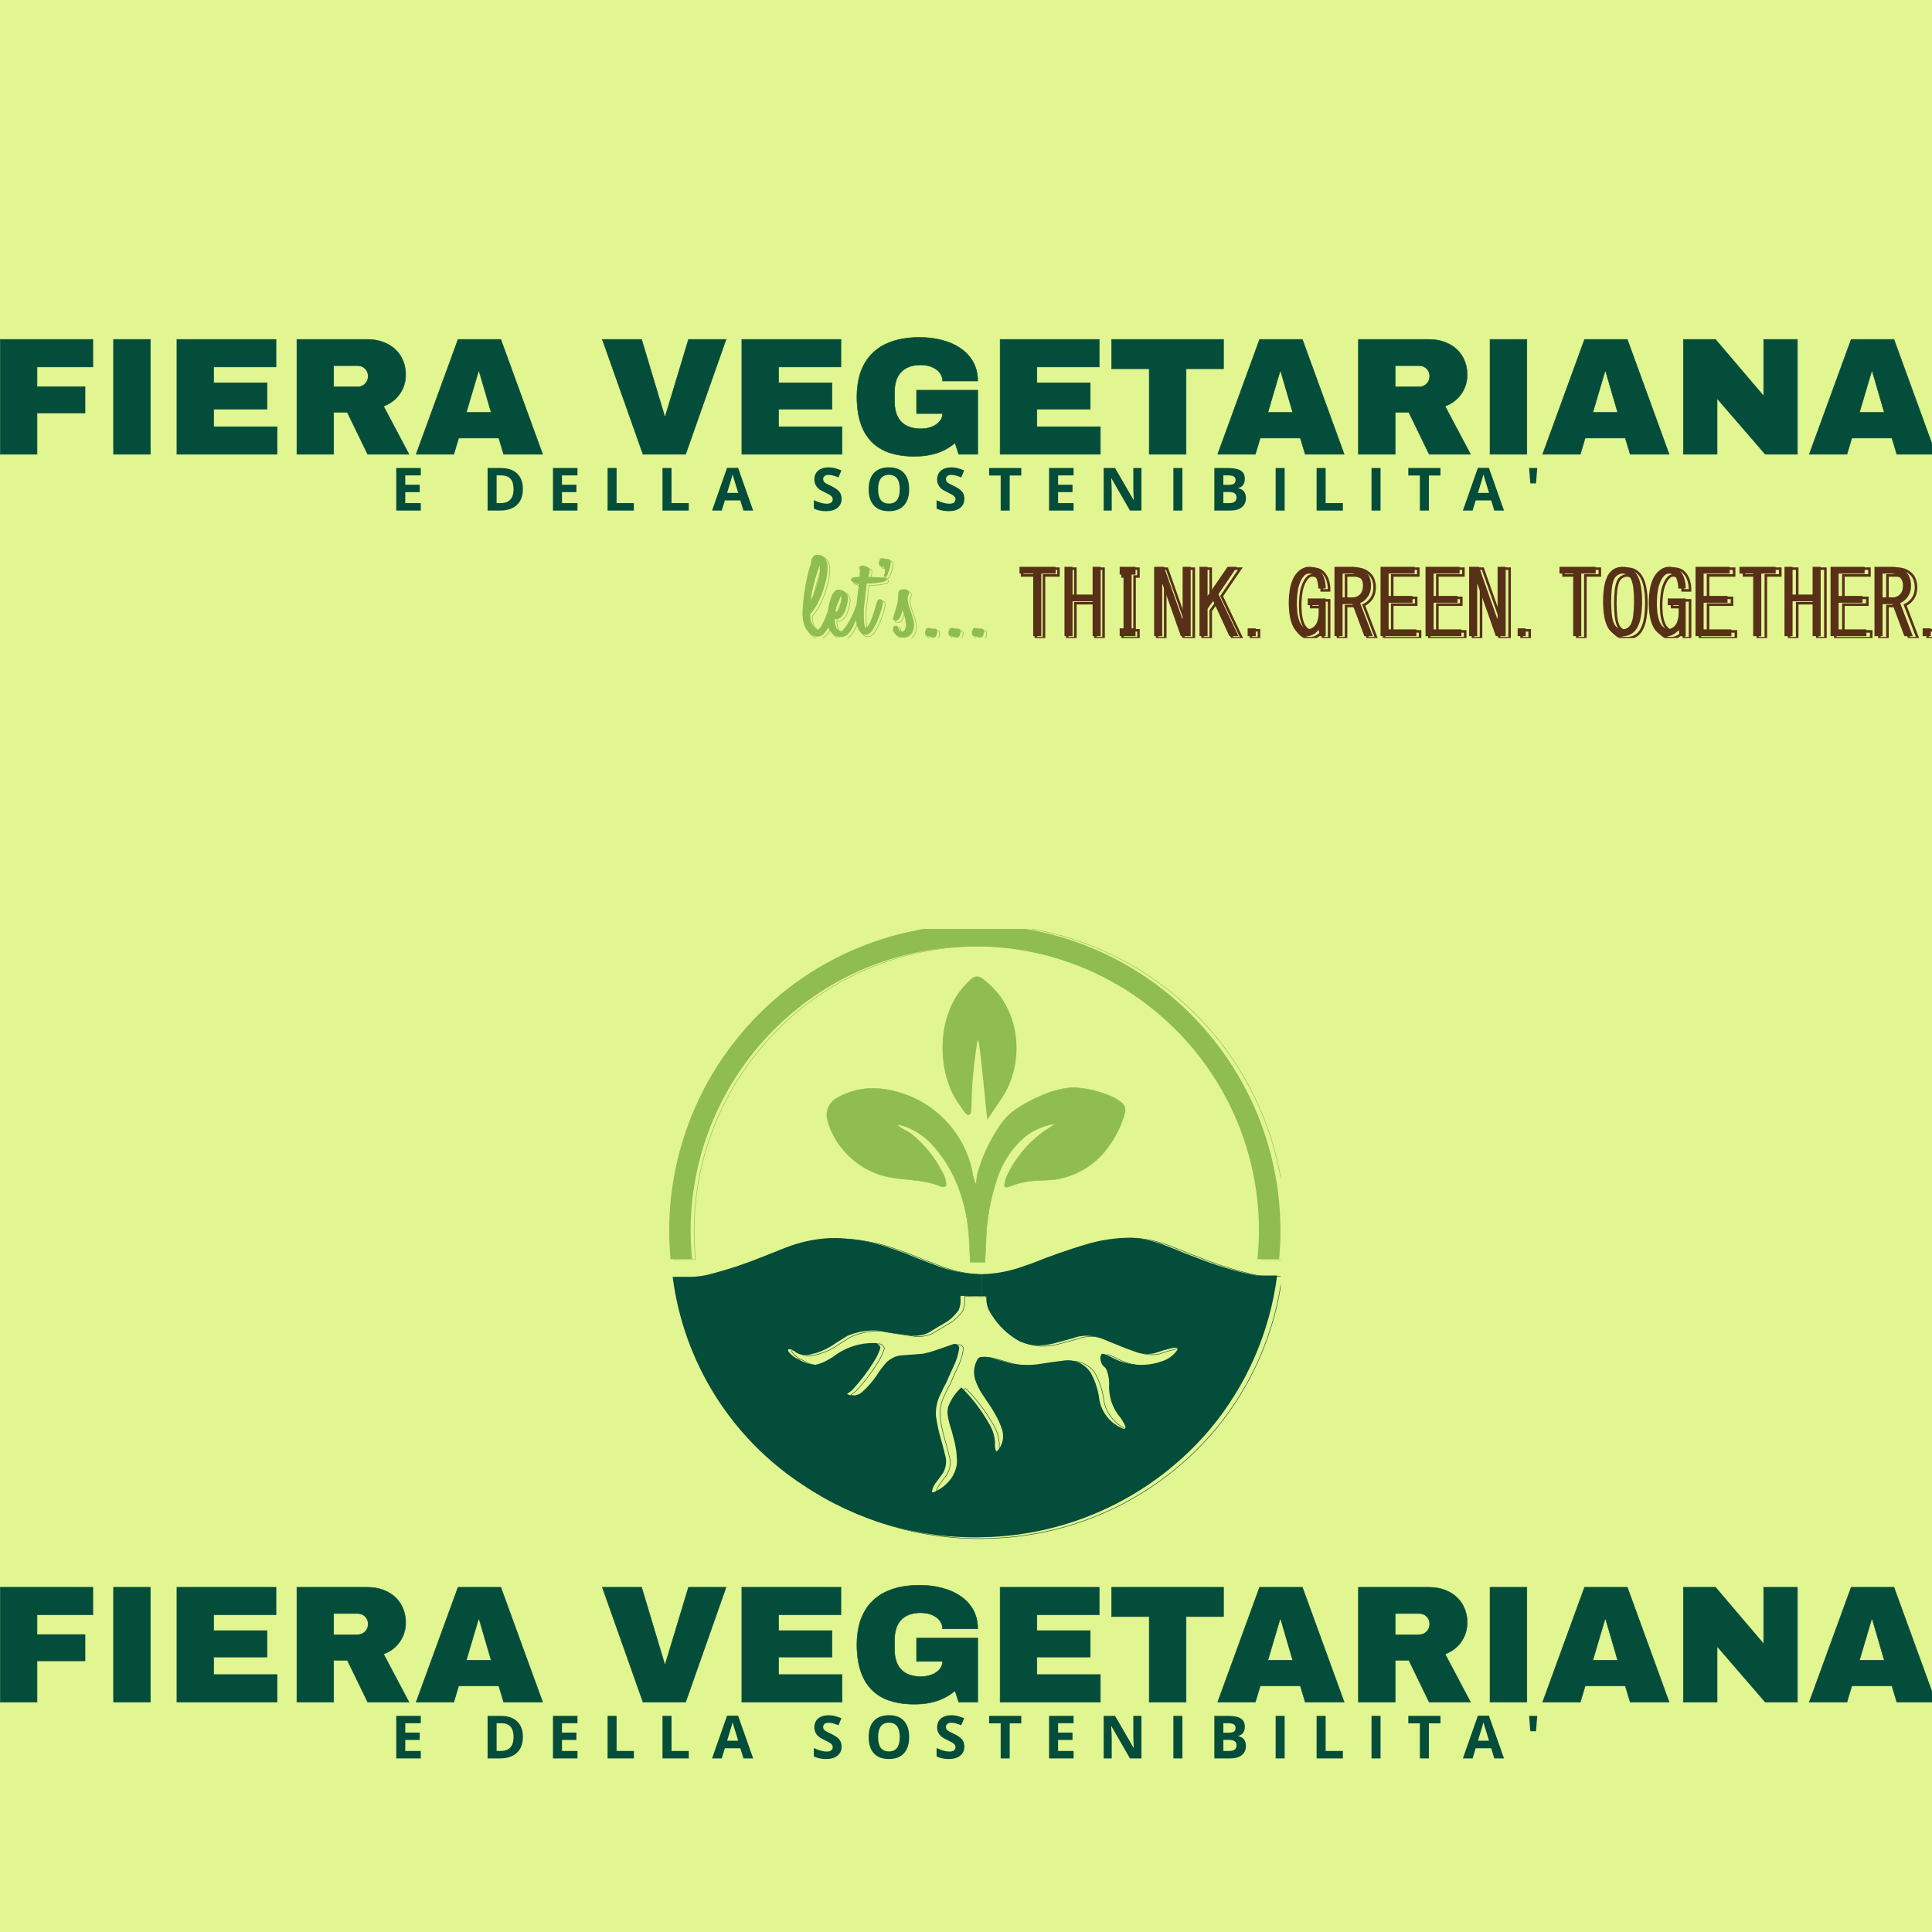 <?xml version="1.0" encoding="UTF-8" standalone="no"?><svg xmlns="http://www.w3.org/2000/svg" xmlns:xlink="http://www.w3.org/1999/xlink" fill="#000000" height="810" version="1" viewBox="0 0 810 810" width="810"><defs><clipPath id="a"><path d="M 336 232 L 413 232 L 413 267.492 L 336 267.492 Z M 336 232"/></clipPath><clipPath id="b"><path d="M 335 231 L 414 231 L 414 267.492 L 335 267.492 Z M 335 231"/></clipPath><clipPath id="c"><path d="M 421 231 L 810 231 L 810 267.492 L 421 267.492 Z M 421 231"/></clipPath><clipPath id="d"><path d="M 280 389.477 L 536.949 389.477 L 536.949 528 L 280 528 Z M 280 389.477"/></clipPath><clipPath id="e"><path d="M 279 389.477 L 536.949 389.477 L 536.949 530 L 279 530 Z M 279 389.477"/></clipPath><clipPath id="f"><path d="M 280 517 L 536.949 517 L 536.949 646 L 280 646 Z M 280 517"/></clipPath></defs><path d="M-81 -81H891V891H-81z" fill="#e1f591"/><path d="M-81 -81H891V891H-81z" fill="#e1f591"/><path d="M-81 -81H891V891H-81z" fill="#e1f591"/><path d="M 3615.053 2701.945 C 3638.038 2701.432 3660.914 2698.065 3683.094 2691.99 C 3712.302 2683.756 3739.46 2669.337 3762.702 2649.758 L 3777.05 2694.15 L 3851.643 2694.15 L 3851.643 2443.058 L 3611.905 2443.058 L 3611.905 2534.441 L 3713.913 2534.441 C 3713.949 2546.408 3709.411 2557.936 3701.249 2566.683 C 3692.428 2576.198 3681.374 2583.334 3669.076 2587.47 C 3656.229 2592.044 3642.723 2594.313 3629.108 2594.167 C 3613.845 2594.46 3598.619 2592.117 3584.125 2587.287 C 3560.993 2579.345 3542.655 2561.449 3534.054 2538.503 C 3528.308 2522.986 3525.526 2506.554 3525.819 2490.012 L 3525.819 2448.182 C 3525.599 2433.324 3527.795 2418.539 3532.334 2404.412 C 3538.19 2385.967 3550.232 2370.084 3566.373 2359.471 C 3578.159 2352.262 3591.335 2347.577 3605.024 2345.747 C 3621.238 2343.186 3637.745 2343.442 3653.887 2346.552 C 3667.466 2349.224 3680.313 2354.897 3691.403 2363.204 C 3702.383 2371.365 3710.033 2383.186 3712.961 2396.544 C 3713.62 2399.984 3713.949 2403.461 3713.913 2406.974 L 3851.643 2406.974 C 3852.009 2385.675 3847.947 2364.522 3839.784 2344.869 C 3829.17 2321.118 3812.773 2300.44 3792.13 2284.667 C 3773.902 2270.98 3753.588 2260.257 3731.994 2253.011 C 3704.287 2243.715 3675.481 2238.262 3646.31 2236.725 C 3615.821 2234.822 3585.259 2236.542 3555.173 2241.849 C 3535.335 2245.362 3515.936 2251.181 3497.453 2259.232 C 3467.183 2272.078 3440.831 2292.682 3420.993 2318.922 C 3404.156 2342.088 3392.224 2368.474 3385.965 2396.434 C 3380.621 2420.222 3377.986 2444.559 3378.206 2468.932 C 3378.059 2491.293 3379.889 2513.617 3383.659 2535.649 C 3386.917 2554.789 3392.407 2573.453 3400.057 2591.276 C 3408.292 2610.526 3419.821 2628.129 3434.169 2643.353 C 3453.641 2663.481 3477.651 2678.596 3504.187 2687.452 C 3529.259 2695.833 3555.393 2700.591 3581.782 2701.615 C 3592.872 2702.201 3603.962 2702.311 3615.053 2701.945 Z M 609.868 2244.045 L 465.439 2244.045 L 465.439 2694.15 L 609.868 2694.15 Z M 1106.474 2586.189 L 857.805 2586.189 L 857.805 2517.496 L 1066.945 2517.496 L 1066.945 2414.001 L 857.805 2414.001 L 857.805 2352.005 L 1102.045 2352.005 L 1102.045 2244.045 L 713.706 2244.045 L 713.706 2694.15 L 1106.474 2694.15 Z M 1327.948 2529.939 L 1381.496 2529.939 L 1461.214 2694.15 L 1623.174 2694.15 L 1523.363 2505.676 L 1528.706 2503.59 C 1578.411 2483.974 1610.84 2435.556 1610.108 2382.051 C 1610.364 2355.226 1602.897 2328.876 1588.586 2306.223 C 1575.959 2287.083 1558.463 2271.639 1537.93 2261.538 C 1518.861 2251.84 1498.071 2246.131 1476.733 2244.74 C 1470.73 2244.264 1464.691 2244.008 1458.652 2244.045 L 1183.813 2244.045 L 1183.813 2694.15 L 1327.948 2694.15 Z M 5487.245 2529.939 L 5540.792 2529.939 L 5620.51 2694.15 L 5782.471 2694.15 L 5682.695 2505.676 L 5688.003 2503.59 C 5737.744 2483.974 5770.136 2435.556 5769.404 2382.051 C 5769.66 2355.226 5762.193 2328.876 5747.882 2306.223 C 5735.255 2287.083 5717.796 2271.639 5697.263 2261.538 C 5678.194 2251.84 5657.367 2246.131 5636.065 2244.74 C 5630.026 2244.264 5623.987 2244.008 5617.948 2244.045 L 5343.145 2244.045 L 5343.145 2694.15 L 5487.245 2694.15 Z M 6003.249 2244.045 L 5858.821 2244.045 L 5858.821 2694.15 L 6003.249 2694.15 Z M 1817.783 2630.581 L 1974.986 2630.581 L 1994.092 2694.15 L 2146.829 2694.15 L 1982.928 2244.045 L 1815.221 2244.045 L 1651.028 2694.15 L 1798.678 2694.15 Z M 6231.751 2630.581 L 6388.917 2630.581 L 6408.06 2694.15 L 6560.76 2694.15 L 6396.896 2244.045 L 6229.189 2244.045 L 6064.996 2694.15 L 6212.609 2694.15 Z M 6748.708 2475.63 L 6937.461 2694.15 L 7063.369 2694.15 L 7063.369 2244.045 L 6931.055 2244.045 L 6931.055 2465.748 L 6742.339 2244.045 L 6616.394 2244.045 L 6616.394 2694.15 L 6748.708 2694.15 Z M 2865.532 2244.045 L 2718.248 2244.045 L 2627.367 2544.981 L 2624.842 2544.981 L 2534.583 2244.045 L 2380.601 2244.045 L 2540 2694.15 L 2707.085 2694.15 Z M 3320.01 2586.189 L 3071.304 2586.189 L 3071.304 2517.496 L 3280.48 2517.496 L 3280.48 2414.001 L 3071.304 2414.001 L 3071.304 2352.005 L 3315.544 2352.005 L 3315.544 2244.045 L 2927.205 2244.045 L 2927.205 2694.15 L 3320.01 2694.15 Z M 7276.462 2630.581 L 7433.664 2630.581 L 7452.77 2694.15 L 7605.507 2694.15 L 7441.607 2244.045 L 7273.936 2244.045 L 7109.743 2694.15 L 7257.356 2694.15 Z M 4667.962 2359.032 L 4814.623 2359.032 L 4814.623 2244.045 L 4375.92 2244.045 L 4375.92 2359.032 L 4523.533 2359.032 L 4523.533 2694.15 L 4667.962 2694.15 Z M 4332.072 2586.189 L 4083.403 2586.189 L 4083.403 2517.496 L 4292.542 2517.496 L 4292.542 2414.001 L 4083.403 2414.001 L 4083.403 2352.005 L 4327.606 2352.005 L 4327.606 2244.045 L 3939.303 2244.045 L 3939.303 2694.15 L 4332.072 2694.15 Z M 165.675 2532.501 L 353.769 2532.501 L 353.769 2429.335 L 165.675 2429.335 L 165.675 2352.005 L 384.404 2352.005 L 384.404 2244.045 L 21.576 2244.045 L 21.576 2694.15 L 165.675 2694.15 Z M 4958.503 2630.581 L 5115.668 2630.581 L 5134.811 2694.15 L 5287.511 2694.15 L 5123.648 2244.045 L 4955.94 2244.045 L 4791.747 2694.15 L 4939.36 2694.15 Z M 1327.948 2429.957 L 1327.948 2346.882 L 1422.636 2346.882 C 1433.507 2346.809 1443.975 2351.127 1451.588 2358.886 C 1459.237 2366.681 1463.373 2377.221 1463.117 2388.127 C 1463.373 2399.069 1459.201 2409.645 1451.588 2417.514 C 1444.011 2425.382 1433.543 2429.847 1422.636 2429.957 Z M 5487.245 2429.957 L 5487.245 2346.882 L 5581.932 2346.882 C 5592.803 2346.809 5603.271 2351.127 5610.92 2358.886 C 5618.533 2366.681 5622.669 2377.221 5622.413 2388.127 C 5622.669 2399.069 5618.533 2409.645 5610.92 2417.514 C 5603.307 2425.382 5592.876 2429.847 5581.932 2429.957 Z M 1847.76 2529.939 L 1895.268 2369.572 L 1898.123 2369.572 L 1945.009 2529.939 Z M 6261.728 2529.939 L 6309.236 2369.572 L 6312.091 2369.572 L 6358.977 2529.939 Z M 4988.479 2529.939 L 5035.951 2369.572 L 5038.842 2369.572 L 5085.692 2529.939 Z M 7306.438 2529.939 L 7353.947 2369.572 L 7356.801 2369.572 L 7403.688 2529.939 Z M 7306.438 2529.939" fill="#054d3b" stroke="#054d3b" stroke-width="1.892" transform="matrix(.107 0 0 .107 -2.201 -97.812)"/><g clip-path="url(#a)"><path d="M 352.949 267.062 C 353.98 266.949 354.926 266.496 355.582 265.801 C 356.531 264.734 357.289 263.555 357.832 262.297 C 358.203 261.5 358.539 260.691 358.844 259.871 L 358.879 260.227 C 359.016 261.473 359.363 262.695 359.918 263.852 C 360.227 264.531 360.719 265.137 361.352 265.621 C 362.184 266.238 363.402 266.273 364.285 265.711 C 364.945 265.258 365.496 264.699 365.898 264.062 C 366.836 262.598 367.605 261.055 368.191 259.461 C 368.938 257.656 369.531 255.809 369.973 253.934 C 370.121 253.359 370.172 252.777 370.129 252.191 C 370.07 251.633 369.52 251.207 368.863 251.211 C 368.477 251.203 368.129 251.418 368.008 251.734 C 367.852 251.965 367.734 252.215 367.664 252.473 C 367.34 253.305 367.078 254.152 366.875 255.008 L 366.543 256.117 C 366.043 257.824 365.422 259.504 364.68 261.145 C 364.363 261.773 363.965 262.371 363.488 262.922 C 363.379 263.047 363.238 263.152 363.074 263.23 L 363.012 263.203 C 362.645 262.82 362.426 262.348 362.383 261.852 C 362.242 261.055 362.172 260.25 362.18 259.441 C 362.148 258.148 362.141 256.852 362.152 255.559 C 362.23 254.793 362.316 254.027 362.406 253.266 C 362.613 251.305 362.84 249.34 363.082 247.379 C 363.152 246.48 363.254 245.582 363.387 244.688 L 364.988 244.602 L 365.285 244.598 C 366.445 244.582 367.598 244.457 368.727 244.227 C 369.457 244.145 370.172 243.988 370.855 243.758 C 371.203 243.672 371.441 243.402 371.449 243.094 C 371.477 242.902 371.461 242.711 371.402 242.523 C 371.293 242.285 371.023 242.125 370.727 242.117 L 368.199 242.027 C 367.758 242.012 367.316 241.988 366.875 241.961 L 366.664 241.953 C 366.184 241.941 365.703 241.934 365.219 241.934 L 365.02 241.926 C 364.844 241.91 364.668 241.883 364.496 241.852 L 364.059 241.852 L 364.344 240.719 C 364.426 240.387 364.504 240.055 364.574 239.723 L 364.574 238.566 C 364.574 238.359 364.457 238.164 364.266 238.035 C 363.613 237.652 362.898 237.355 362.141 237.164 C 361.652 237.02 361.113 237.102 360.711 237.383 C 360.41 237.574 360.25 237.891 360.285 238.215 L 360.543 238.969 C 360.496 239.914 360.426 240.863 360.336 241.805 L 359.32 241.895 C 358.707 241.922 358.098 242.02 357.512 242.184 C 356.984 242.328 356.68 242.793 356.816 243.254 C 356.895 243.586 357.16 243.867 357.527 243.996 L 358.047 244.18 C 358.277 244.281 358.488 244.41 358.684 244.555 L 358.777 244.602 C 359.188 244.797 359.668 244.859 360.129 244.777 L 359.715 248.055 C 359.5 249.758 359.297 251.465 359.113 253.168 L 358.934 253.789 C 358.062 256.512 356.848 259.145 355.309 261.641 C 354.691 262.539 354.035 263.418 353.344 264.277 C 353.168 264.492 352.891 264.629 352.582 264.648 C 351.574 264.402 350.785 263.723 350.504 262.855 C 350.098 261.777 349.914 260.648 349.957 259.52 L 350 259.328 L 350.16 259.48 C 350.453 259.68 350.852 259.719 351.191 259.582 C 352.004 259.285 352.699 258.785 353.188 258.152 C 353.852 257.223 354.344 256.215 354.656 255.156 C 355.113 253.816 355.402 252.438 355.516 251.043 C 355.582 250.207 355.316 249.379 354.754 248.691 C 353.973 247.684 352.605 247.129 351.203 247.242 C 350.641 247.348 350.148 247.625 349.82 248.027 C 349.32 248.586 348.938 249.211 348.684 249.879 C 347.887 251.945 347.348 254.082 347.07 256.246 L 346.707 257.238 C 346.098 258.988 345.336 260.691 344.426 262.344 C 344.109 262.914 343.688 263.438 343.176 263.895 C 342.988 264.008 342.734 264 342.559 263.871 C 342.195 263.703 341.879 263.465 341.637 263.176 C 340.734 262.277 340.133 261.188 339.895 260.02 C 339.707 259.227 339.637 258.418 339.688 257.609 C 339.844 257.223 340.105 256.875 340.445 256.594 L 340.586 256.422 L 340.691 256.273 L 340.793 256.133 C 341.93 254.59 342.883 252.949 343.633 251.238 C 344.91 248.395 345.867 245.449 346.488 242.449 C 346.852 240.715 347 238.949 346.926 237.188 C 346.906 236.039 346.516 234.918 345.793 233.949 C 345.145 233.145 344.094 232.641 342.953 232.594 C 342.262 232.516 341.57 232.727 341.09 233.156 C 340.582 233.754 340.254 234.445 340.141 235.176 C 340.062 235.566 340.008 235.957 339.973 236.352 C 339.215 238.492 338.629 240.672 338.211 242.879 C 337.281 247.215 336.703 251.602 336.477 256.004 C 336.367 257.797 336.535 259.594 336.984 261.344 C 337.332 262.719 338.035 264.004 339.039 265.113 C 339.594 265.734 340.305 266.234 341.125 266.582 C 341.785 266.852 342.523 266.957 343.254 266.887 C 343.977 266.754 344.629 266.426 345.121 265.953 C 345.844 265.266 346.445 264.492 346.902 263.652 C 347.031 263.434 347.156 263.211 347.27 262.984 L 347.402 263.344 C 347.852 264.48 348.652 265.488 349.719 266.258 C 350.621 266.895 351.789 267.184 352.949 267.062 Z M 371.027 241.887 C 371.293 241.773 371.512 241.586 371.648 241.359 C 372.199 240.551 372.609 239.676 372.859 238.762 C 373.168 237.914 373.363 237.039 373.438 236.152 C 373.488 235.707 373.395 235.262 373.168 234.863 C 372.914 234.531 372.48 234.328 372.016 234.332 L 371.344 234.281 C 371.062 234.258 370.785 234.207 370.512 234.137 C 370.34 234.121 370.168 234.09 370 234.043 L 369.773 234.02 C 369.305 234.02 368.895 234.297 368.793 234.691 C 368.543 235.266 368.441 235.875 368.488 236.484 C 368.539 236.887 368.793 237.246 369.188 237.469 C 369.324 237.535 369.488 237.547 369.641 237.504 L 369.801 237.504 C 370.27 237.625 370.645 237.926 370.816 238.316 C 371.219 239.188 371.164 240.16 370.668 240.992 L 370.414 241.406 C 370.43 241.648 370.625 241.852 370.898 241.906 Z M 339.957 251.055 L 340.062 250.297 C 340.637 246.934 341.457 243.605 342.527 240.332 C 342.867 239.238 343.223 238.148 343.59 237.059 L 343.629 237.27 C 343.875 239.098 343.738 240.945 343.23 242.73 C 342.461 245.836 341.336 248.871 339.871 251.785 Z M 379.398 267.332 C 380.168 267.23 380.879 266.918 381.414 266.434 C 382.289 265.652 382.871 264.664 383.07 263.594 C 383.32 262.332 383.266 261.039 382.922 259.793 C 382.648 258.676 382.305 257.574 381.887 256.488 L 381.574 255.59 C 381.082 254.273 380.742 252.922 380.566 251.547 C 380.52 250.941 380.598 250.332 380.805 249.746 L 380.973 249.191 C 381.148 248.812 381.152 248.387 380.988 248.004 C 380.758 247.562 380.293 247.238 379.738 247.141 C 379.043 246.965 378.297 247 377.625 247.238 C 377.051 247.492 376.668 247.977 376.602 248.527 C 376.559 248.914 376.543 249.305 376.555 249.691 L 376.527 250.418 C 376.488 251.75 376.262 253.074 375.84 254.359 L 375.48 255.566 C 375.117 256.793 374.75 258.059 374.395 259.281 C 374.32 259.418 374.32 259.574 374.387 259.707 C 374.457 259.844 374.594 259.945 374.758 259.992 C 375.422 260.324 376.273 260.184 376.746 259.66 C 377.125 259.277 377.41 258.832 377.586 258.352 L 377.648 258.23 L 377.703 258.129 L 377.703 258.086 L 377.895 257.547 L 378.23 256.449 L 378.426 255.91 L 378.523 256.184 L 378.605 256.465 C 378.652 256.641 378.711 256.809 378.789 256.977 L 378.789 257.02 L 379.031 257.766 C 379.426 258.938 379.684 260.141 379.805 261.359 C 379.898 262.23 379.758 263.113 379.387 263.93 C 379.254 264.219 379.047 264.477 378.773 264.684 C 378.5 264.832 378.176 264.891 377.855 264.852 C 377.496 264.703 377.203 264.453 377.023 264.148 C 376.895 263.965 376.773 263.777 376.668 263.586 L 376.648 263.375 C 376.648 263.078 376.523 262.789 376.301 262.559 C 376.07 262.398 375.781 262.309 375.484 262.305 L 375.422 262.34 L 375.375 262.344 C 374.949 262.434 374.613 262.711 374.488 263.07 C 374.148 263.973 374.414 264.961 375.172 265.648 C 375.789 266.32 376.602 266.84 377.527 267.148 C 378.125 267.332 378.766 267.395 379.398 267.332 Z M 350.344 256.121 L 350.398 255.691 C 350.586 254.652 350.914 253.637 351.375 252.664 L 352.23 250.621 L 352.43 250.145 C 352.441 250.078 352.492 250.023 352.566 249.996 L 352.594 250.008 C 352.629 250.055 352.652 250.109 352.66 250.168 C 352.789 250.98 352.738 251.809 352.512 252.605 L 352.289 253.512 L 352.082 254.402 C 351.918 255.078 351.57 255.711 351.062 256.246 C 350.871 256.434 350.602 256.551 350.309 256.578 Z M 391.293 267.266 C 391.594 267.246 391.887 267.172 392.156 267.059 C 392.453 266.734 392.648 266.352 392.723 265.945 C 392.883 265.461 392.949 264.957 392.922 264.449 C 392.914 263.988 392.504 263.602 391.965 263.551 C 391.566 263.523 391.164 263.508 390.766 263.504 L 390.438 263.465 C 390.262 263.438 390.086 263.406 389.91 263.371 C 389.734 263.344 389.559 263.312 389.383 263.273 L 389.137 263.246 C 388.785 263.23 388.457 263.398 388.309 263.676 C 388 264.207 387.832 264.789 387.812 265.383 C 387.793 265.836 387.988 266.277 388.352 266.605 C 388.512 266.773 388.777 266.844 389.02 266.777 L 389.324 266.797 C 389.73 266.863 390.113 266.996 390.457 267.188 L 390.73 267.262 C 390.918 267.297 391.109 267.297 391.293 267.266 Z M 401.113 267.266 C 401.414 267.246 401.707 267.172 401.977 267.059 C 402.273 266.734 402.469 266.352 402.543 265.945 C 402.703 265.461 402.77 264.957 402.742 264.449 C 402.734 263.988 402.32 263.602 401.785 263.551 C 401.387 263.523 400.984 263.508 400.586 263.504 L 400.258 263.465 C 400.082 263.438 399.906 263.406 399.73 263.371 C 399.555 263.344 399.379 263.312 399.203 263.273 L 398.957 263.246 C 398.605 263.23 398.277 263.398 398.129 263.676 C 397.82 264.207 397.652 264.789 397.633 265.383 C 397.613 265.836 397.809 266.273 398.172 266.605 C 398.332 266.773 398.598 266.844 398.84 266.777 L 399.145 266.797 C 399.547 266.863 399.934 266.996 400.277 267.188 L 400.551 267.262 C 400.738 267.297 400.93 267.297 401.113 267.266 Z M 410.934 267.266 C 411.234 267.246 411.527 267.172 411.793 267.059 C 412.094 266.734 412.289 266.352 412.363 265.945 C 412.52 265.461 412.59 264.957 412.562 264.449 C 412.551 263.988 412.141 263.602 411.605 263.551 C 411.207 263.523 410.805 263.508 410.406 263.504 L 410.078 263.465 C 409.902 263.438 409.727 263.406 409.551 263.371 C 409.375 263.344 409.195 263.312 409.023 263.273 L 408.777 263.246 C 408.426 263.23 408.094 263.398 407.949 263.676 C 407.641 264.207 407.469 264.789 407.453 265.383 C 407.434 265.836 407.629 266.273 407.992 266.605 C 408.152 266.773 408.418 266.844 408.66 266.777 L 408.965 266.797 C 409.367 266.863 409.754 266.996 410.098 267.188 L 410.371 267.262 C 410.559 267.297 410.746 267.297 410.934 267.266 Z M 410.934 267.266" fill="#8fbd4f"/></g><g clip-path="url(#b)"><path d="M 3327.733 3214.871 C 3337.395 3213.81 3346.253 3209.565 3352.402 3203.051 C 3361.296 3193.06 3368.397 3182.007 3373.484 3170.223 C 3376.961 3162.758 3380.109 3155.182 3382.964 3147.497 L 3383.293 3150.827 C 3384.574 3162.501 3387.832 3173.956 3393.029 3184.789 C 3395.921 3191.157 3400.533 3196.829 3406.462 3201.367 C 3414.258 3207.15 3425.678 3207.479 3433.949 3202.209 C 3440.135 3197.964 3445.296 3192.73 3449.066 3186.765 C 3457.85 3173.041 3465.061 3158.585 3470.551 3143.654 C 3477.542 3126.746 3483.105 3109.436 3487.241 3091.869 C 3488.632 3086.49 3489.108 3081.037 3488.705 3075.547 C 3488.156 3070.314 3482.995 3066.325 3476.846 3066.361 C 3473.223 3066.288 3469.965 3068.301 3468.83 3071.265 C 3467.366 3073.425 3466.268 3075.767 3465.61 3078.182 C 3462.572 3085.977 3460.119 3093.919 3458.216 3101.934 L 3455.105 3112.327 C 3450.42 3128.32 3444.6 3144.057 3437.646 3159.427 C 3434.682 3165.319 3430.948 3170.919 3426.483 3176.079 C 3425.458 3177.25 3424.14 3178.238 3422.603 3178.97 L 3422.017 3178.714 C 3418.577 3175.127 3416.527 3170.699 3416.125 3166.051 C 3414.807 3158.585 3414.148 3151.047 3414.221 3143.471 C 3413.929 3131.357 3413.855 3119.207 3413.965 3107.094 C 3414.697 3099.921 3415.502 3092.748 3416.344 3085.611 C 3418.284 3067.24 3420.407 3048.831 3422.676 3030.46 C 3423.335 3022.043 3424.287 3013.625 3425.531 3005.245 L 3440.538 3004.439 L 3443.319 3004.403 C 3454.19 3004.256 3464.987 3003.085 3475.565 3000.926 C 3482.41 3000.158 3489.108 2998.694 3495.513 2996.535 C 3498.77 2995.729 3501.003 2993.204 3501.076 2990.313 C 3501.332 2988.52 3501.186 2986.727 3500.637 2984.97 C 3499.612 2982.738 3497.087 2981.237 3494.305 2981.164 L 3470.624 2980.322 C 3466.488 2980.176 3462.352 2979.956 3458.216 2979.7 L 3456.24 2979.627 C 3451.738 2979.517 3447.236 2979.444 3442.697 2979.444 L 3440.831 2979.371 C 3439.183 2979.224 3437.536 2978.968 3435.926 2978.675 L 3431.827 2978.675 L 3434.498 2968.062 C 3435.267 2964.951 3435.999 2961.841 3436.658 2958.73 L 3436.658 2947.897 C 3436.658 2945.958 3435.56 2944.128 3433.766 2942.92 C 3427.654 2939.334 3420.956 2936.552 3413.855 2934.759 C 3409.28 2933.405 3404.229 2934.173 3400.459 2936.808 C 3397.641 2938.602 3396.14 2941.566 3396.47 2944.604 L 3398.885 2951.667 C 3398.446 2960.523 3397.787 2969.416 3396.946 2978.236 L 3387.429 2979.078 C 3381.683 2979.334 3375.973 2980.249 3370.483 2981.786 C 3365.542 2983.14 3362.687 2987.495 3363.968 2991.814 C 3364.7 2994.924 3367.189 2997.559 3370.629 2998.767 L 3375.497 3000.487 C 3377.657 3001.439 3379.633 3002.646 3381.463 3004 L 3382.342 3004.439 C 3386.185 3006.269 3390.687 3006.855 3395.006 3006.086 L 3391.126 3036.791 C 3389.113 3052.747 3387.21 3068.74 3385.489 3084.696 L 3383.806 3090.515 C 3375.644 3116.023 3364.261 3140.69 3349.84 3164.075 C 3344.057 3172.492 3337.908 3180.727 3331.429 3188.778 C 3329.782 3190.791 3327.184 3192.072 3324.292 3192.255 C 3314.849 3189.949 3307.455 3183.581 3304.82 3175.457 C 3301.014 3165.356 3299.293 3154.779 3299.696 3144.203 L 3300.099 3142.41 L 3301.599 3143.837 C 3304.344 3145.703 3308.078 3146.069 3311.262 3144.788 C 3318.875 3142.007 3325.39 3137.323 3329.965 3131.394 C 3336.187 3122.684 3340.799 3113.242 3343.727 3103.324 C 3348.01 3090.771 3350.718 3077.853 3351.78 3064.788 C 3352.402 3056.956 3349.913 3049.197 3344.642 3042.756 C 3337.322 3033.314 3324.512 3028.118 3311.372 3029.179 C 3306.101 3030.167 3301.489 3032.765 3298.415 3036.535 C 3293.73 3041.768 3290.143 3047.624 3287.764 3053.882 C 3280.297 3073.242 3275.246 3093.26 3272.648 3113.535 L 3269.244 3122.83 C 3263.534 3139.226 3256.397 3155.182 3247.869 3170.662 C 3244.904 3176.006 3240.951 3180.91 3236.156 3185.191 C 3234.399 3186.253 3232.02 3186.18 3230.373 3184.972 C 3226.969 3183.398 3224.005 3181.166 3221.735 3178.458 C 3213.28 3170.04 3207.644 3159.83 3205.411 3148.887 C 3203.654 3141.458 3202.995 3133.883 3203.471 3126.307 C 3204.935 3122.684 3207.388 3119.427 3210.572 3116.792 L 3211.89 3115.182 L 3212.878 3113.791 L 3213.829 3112.473 C 3224.48 3098.018 3233.411 3082.647 3240.439 3066.618 C 3252.407 3039.975 3261.374 3012.381 3267.194 2984.275 C 3270.598 2968.026 3271.989 2951.484 3271.293 2934.979 C 3271.11 2924.219 3267.45 2913.716 3260.679 2904.64 C 3254.603 2897.101 3244.757 2892.38 3234.07 2891.941 C 3227.591 2891.209 3221.113 2893.185 3216.611 2897.211 C 3211.853 2902.81 3208.778 2909.288 3207.717 2916.131 C 3206.985 2919.791 3206.473 2923.451 3206.143 2927.147 C 3199.042 2947.202 3193.552 2967.623 3189.636 2988.3 C 3180.925 3028.923 3175.508 3070.021 3173.385 3111.266 C 3172.36 3128.064 3173.934 3144.898 3178.143 3161.294 C 3181.401 3174.176 3187.989 3186.216 3197.395 3196.61 C 3202.593 3202.429 3209.254 3207.113 3216.94 3210.37 C 3223.126 3212.895 3230.044 3213.883 3236.888 3213.225 C 3243.659 3211.98 3249.772 3208.906 3254.384 3204.478 C 3261.155 3198.037 3266.791 3190.791 3271.074 3182.922 C 3272.282 3180.873 3273.453 3178.787 3274.514 3176.664 L 3275.759 3180.031 C 3279.968 3190.681 3287.471 3200.123 3297.463 3207.333 C 3305.918 3213.298 3316.862 3216.006 3327.733 3214.871 Z M 3497.123 2979.005 C 3499.612 2977.943 3501.662 2976.187 3502.943 2974.064 C 3508.104 2966.489 3511.947 2958.291 3514.289 2949.727 C 3517.181 2941.786 3519.011 2933.588 3519.706 2925.28 C 3520.182 2921.108 3519.304 2916.936 3517.181 2913.203 C 3514.802 2910.093 3510.739 2908.19 3506.383 2908.226 L 3500.088 2907.751 C 3497.453 2907.531 3494.854 2907.055 3492.292 2906.396 C 3490.681 2906.25 3489.071 2905.957 3487.497 2905.518 L 3485.374 2905.299 C 3480.982 2905.299 3477.139 2907.897 3476.187 2911.593 C 3473.845 2916.973 3472.893 2922.682 3473.332 2928.391 C 3473.808 2932.161 3476.187 2935.528 3479.884 2937.614 C 3481.165 2938.236 3482.702 2938.346 3484.13 2937.943 L 3485.63 2937.943 C 3490.023 2939.077 3493.536 2941.895 3495.147 2945.555 C 3498.917 2953.716 3498.404 2962.829 3493.756 2970.624 L 3491.377 2974.503 C 3491.523 2976.772 3493.353 2978.675 3495.915 2979.188 Z M 3205.997 3064.898 L 3206.985 3057.798 C 3212.365 3026.288 3220.052 2995.107 3230.08 2964.439 C 3233.265 2954.192 3236.595 2943.981 3240.036 2933.771 L 3240.402 2935.747 C 3242.708 2952.874 3241.427 2970.185 3236.669 2986.91 C 3229.458 3016.004 3218.917 3044.44 3205.191 3071.741 Z M 3575.56 3217.397 C 3582.77 3216.445 3589.432 3213.517 3594.446 3208.979 C 3602.645 3201.66 3608.098 3192.401 3609.965 3182.373 C 3612.308 3170.553 3611.795 3158.439 3608.574 3146.765 C 3606.012 3136.298 3602.791 3125.978 3598.875 3115.804 L 3595.947 3107.386 C 3591.335 3095.053 3588.151 3082.391 3586.504 3069.509 C 3586.064 3063.836 3586.796 3058.127 3588.736 3052.638 L 3590.31 3047.441 C 3591.957 3043.891 3591.994 3039.902 3590.457 3036.315 C 3588.297 3032.18 3583.942 3029.142 3578.744 3028.227 C 3572.229 3026.581 3565.238 3026.91 3558.943 3029.142 C 3553.562 3031.521 3549.976 3036.059 3549.353 3041.219 C 3548.951 3044.842 3548.804 3048.502 3548.914 3052.125 L 3548.658 3058.932 C 3548.292 3071.412 3546.169 3083.818 3542.216 3095.858 L 3538.849 3107.167 C 3535.445 3118.658 3532.004 3130.516 3528.674 3141.971 C 3527.978 3143.251 3527.978 3144.715 3528.6 3145.96 C 3529.259 3147.24 3530.54 3148.192 3532.078 3148.631 C 3538.3 3151.742 3546.279 3150.424 3550.708 3145.52 C 3554.258 3141.934 3556.93 3137.762 3558.577 3133.26 L 3559.162 3132.126 L 3559.675 3131.174 L 3559.675 3130.772 L 3561.468 3125.722 L 3564.616 3115.438 L 3566.446 3110.387 L 3567.361 3112.949 L 3568.13 3115.584 C 3568.569 3117.231 3569.118 3118.805 3569.85 3120.378 L 3569.85 3120.781 L 3572.119 3127.771 C 3575.816 3138.75 3578.232 3150.022 3579.366 3161.44 C 3580.245 3169.601 3578.927 3177.872 3575.45 3185.521 C 3574.206 3188.229 3572.266 3190.644 3569.704 3192.584 C 3567.142 3193.975 3564.104 3194.524 3561.102 3194.158 C 3557.735 3192.767 3554.99 3190.425 3553.306 3187.57 C 3552.098 3185.85 3550.964 3184.094 3549.976 3182.3 L 3549.793 3180.324 C 3549.793 3177.543 3548.621 3174.835 3546.535 3172.675 C 3544.376 3171.175 3541.667 3170.333 3538.885 3170.296 L 3538.3 3170.626 L 3537.861 3170.662 C 3533.871 3171.504 3530.723 3174.103 3529.552 3177.469 C 3526.368 3185.923 3528.857 3195.182 3535.957 3201.623 C 3541.74 3207.918 3549.353 3212.785 3558.028 3215.677 C 3563.628 3217.397 3569.63 3217.982 3575.56 3217.397 Z M 3303.32 3112.364 L 3303.832 3108.338 C 3305.589 3098.603 3308.663 3089.088 3312.982 3079.975 L 3320.998 3060.835 L 3322.865 3056.37 C 3322.974 3055.748 3323.45 3055.236 3324.146 3054.98 L 3324.402 3055.09 C 3324.731 3055.529 3324.951 3056.041 3325.024 3056.59 C 3326.232 3064.202 3325.756 3071.961 3323.633 3079.426 L 3321.547 3087.917 L 3319.607 3096.261 C 3318.07 3102.592 3314.812 3108.521 3310.054 3113.535 C 3308.261 3115.291 3305.735 3116.389 3302.99 3116.645 Z M 3687.011 3216.775 C 3689.829 3216.592 3692.574 3215.896 3695.1 3214.835 C 3697.881 3211.797 3699.711 3208.211 3700.407 3204.405 C 3701.907 3199.867 3702.53 3195.146 3702.273 3190.388 C 3702.2 3186.07 3698.357 3182.447 3693.306 3181.971 C 3689.573 3181.715 3685.803 3181.568 3682.07 3181.532 L 3678.995 3181.166 C 3677.348 3180.91 3675.701 3180.617 3674.054 3180.287 C 3672.407 3180.031 3670.76 3179.738 3669.113 3179.373 L 3666.807 3179.116 C 3663.513 3178.97 3660.438 3180.544 3659.047 3183.142 C 3656.156 3188.119 3654.582 3193.572 3654.399 3199.135 C 3654.216 3203.38 3656.046 3207.516 3659.45 3210.59 C 3660.951 3212.163 3663.439 3212.822 3665.709 3212.2 L 3668.564 3212.383 C 3672.37 3213.005 3675.957 3214.249 3679.178 3216.043 L 3681.74 3216.738 C 3683.497 3217.067 3685.29 3217.067 3687.011 3216.775 Z M 3779.026 3216.775 C 3781.845 3216.592 3784.59 3215.896 3787.115 3214.835 C 3789.897 3211.797 3791.727 3208.211 3792.422 3204.405 C 3793.923 3199.867 3794.545 3195.146 3794.289 3190.388 C 3794.216 3186.07 3790.336 3182.447 3785.322 3181.971 C 3781.588 3181.715 3777.818 3181.568 3774.085 3181.532 L 3771.011 3181.166 C 3769.364 3180.91 3767.717 3180.617 3766.069 3180.287 C 3764.422 3180.031 3762.775 3179.738 3761.128 3179.373 L 3758.822 3179.116 C 3755.528 3178.97 3752.454 3180.544 3751.063 3183.142 C 3748.171 3188.119 3746.598 3193.572 3746.415 3199.135 C 3746.232 3203.38 3748.062 3207.479 3751.466 3210.59 C 3752.966 3212.163 3755.455 3212.822 3757.724 3212.2 L 3760.579 3212.383 C 3764.349 3213.005 3767.973 3214.249 3771.194 3216.043 L 3773.756 3216.738 C 3775.513 3217.067 3777.306 3217.067 3779.026 3216.775 Z M 3871.042 3216.775 C 3873.86 3216.592 3876.605 3215.896 3879.094 3214.835 C 3881.913 3211.797 3883.743 3208.211 3884.438 3204.405 C 3885.902 3199.867 3886.561 3195.146 3886.305 3190.388 C 3886.195 3186.07 3882.352 3182.447 3877.337 3181.971 C 3873.604 3181.715 3869.834 3181.568 3866.101 3181.532 L 3863.026 3181.166 C 3861.379 3180.91 3859.732 3180.617 3858.085 3180.287 C 3856.438 3180.031 3854.754 3179.738 3853.144 3179.373 L 3850.838 3179.116 C 3847.544 3178.97 3844.433 3180.544 3843.079 3183.142 C 3840.187 3188.119 3838.577 3193.572 3838.43 3199.135 C 3838.247 3203.38 3840.077 3207.479 3843.481 3210.59 C 3844.982 3212.163 3847.471 3212.822 3849.74 3212.2 L 3852.595 3212.383 C 3856.365 3213.005 3859.988 3214.249 3863.209 3216.043 L 3865.771 3216.738 C 3867.528 3217.067 3869.285 3217.067 3871.042 3216.775 Z M 3871.042 3216.775" fill="none" stroke="#8fbd4f" stroke-width="2.365" transform="matrix(.107 0 0 .107 -2.201 -76.084)"/></g><path d="M 436.562 240.465 L 442.605 240.465 L 442.605 237.633 L 427.426 237.633 L 427.426 240.465 L 433.172 240.465 L 433.172 266.703 L 436.562 266.703 Z M 706.734 250.902 L 699.215 250.902 L 699.215 253.734 L 703.785 253.734 C 703.797 254.848 703.797 255.965 703.777 257.078 C 703.781 258.367 703.547 259.648 703.094 260.852 C 702.633 262.102 701.66 263.086 700.426 263.555 C 699.461 263.902 698.387 263.711 697.594 263.051 C 696.77 262.406 696.133 261.543 695.762 260.559 C 695.234 259.156 694.906 257.684 694.793 256.184 C 694.512 253.219 694.617 250.227 695.102 247.289 C 695.348 245.852 695.809 244.461 696.473 243.168 C 696.879 242.367 697.426 241.645 698.082 241.035 C 698.758 240.52 699.625 240.336 700.449 240.531 C 701.641 240.816 702.602 241.699 702.992 242.871 C 703.41 244.113 703.629 245.414 703.637 246.727 L 706.734 246.727 C 706.773 245.098 706.504 243.473 705.941 241.945 C 705.438 240.574 704.531 239.391 703.344 238.555 C 702.477 238.023 701.496 237.715 700.488 237.656 C 698.918 237.5 697.344 237.941 696.074 238.891 C 694.738 239.883 693.676 241.207 693 242.734 C 692.312 244.285 691.848 245.922 691.617 247.602 C 691.09 251.246 691.129 254.957 691.734 258.59 C 691.992 260.086 692.473 261.527 693.164 262.875 C 693.738 263.996 694.562 264.961 695.578 265.699 C 697.152 266.77 699.141 267.004 700.918 266.328 C 702.062 265.836 703.055 265.039 703.785 264.02 L 704.227 266.703 L 706.734 266.703 Z M 449.68 252.094 L 458.082 252.094 L 458.082 266.703 L 461.473 266.703 L 461.473 237.633 L 458.082 237.633 L 458.082 249.262 L 449.68 249.262 L 449.68 237.633 L 446.289 237.633 L 446.289 266.703 L 449.68 266.703 Z M 476.062 263.426 L 474.441 263.426 L 474.441 240.91 L 476.062 240.91 L 476.062 237.633 L 469.43 237.633 L 469.43 240.91 L 471.051 240.91 L 471.051 263.426 L 469.43 263.426 L 469.43 266.703 L 476.062 266.703 Z M 487.266 244.938 L 487.414 244.938 L 495.078 266.703 L 499.203 266.703 L 499.203 237.633 L 495.816 237.633 L 495.816 259.398 L 495.668 259.398 L 488.004 237.633 L 483.875 237.633 L 483.875 266.703 L 487.266 266.703 Z M 738.422 240.465 L 744.465 240.465 L 744.465 237.633 L 729.285 237.633 L 729.285 240.465 L 735.031 240.465 L 735.031 266.703 L 738.422 266.703 Z M 751.539 252.094 L 759.941 252.094 L 759.941 266.703 L 763.332 266.703 L 763.332 237.633 L 759.941 237.633 L 759.941 249.262 L 751.539 249.262 L 751.539 237.633 L 748.152 237.633 L 748.152 266.703 L 751.539 266.703 Z M 506.281 255.223 L 508.637 251.945 L 515.418 266.703 L 519.25 266.703 L 510.848 249.113 L 518.66 237.633 L 514.68 237.633 L 506.281 249.855 L 506.281 237.633 L 502.891 237.633 L 502.891 266.703 L 506.281 266.703 Z M 555.805 250.902 L 548.285 250.902 L 548.285 253.734 L 552.855 253.734 C 552.867 254.848 552.867 255.965 552.848 257.078 C 552.852 258.367 552.617 259.648 552.164 260.852 C 551.703 262.102 550.73 263.086 549.496 263.555 C 548.531 263.902 547.457 263.711 546.664 263.051 C 545.84 262.406 545.203 261.543 544.832 260.559 C 544.305 259.156 543.977 257.684 543.863 256.184 C 543.582 253.219 543.684 250.227 544.172 247.289 C 544.418 245.852 544.879 244.461 545.539 243.168 C 545.949 242.367 546.496 241.645 547.152 241.035 C 547.828 240.52 548.695 240.336 549.52 240.531 C 550.711 240.816 551.672 241.699 552.062 242.871 C 552.48 244.113 552.699 245.414 552.707 246.727 L 555.805 246.727 C 555.844 245.098 555.574 243.473 555.012 241.945 C 554.562 240.762 553.828 239.711 552.875 238.887 C 552.098 238.273 551.176 237.879 550.203 237.734 C 549.332 237.586 548.441 237.598 547.578 237.773 C 546.461 238.035 545.43 238.578 544.57 239.344 C 543.504 240.277 542.648 241.434 542.07 242.738 C 541.383 244.285 540.918 245.922 540.688 247.602 C 540.156 251.246 540.199 254.957 540.805 258.59 C 541.062 260.086 541.543 261.527 542.234 262.875 C 542.809 263.996 543.633 264.961 544.648 265.699 C 546.223 266.77 548.211 267.004 549.988 266.328 C 551.133 265.836 552.121 265.039 552.855 264.02 L 553.297 266.703 L 555.805 266.703 Z M 725.895 263.871 L 714.25 263.871 L 714.25 252.691 L 724.273 252.691 L 724.273 249.855 L 714.25 249.855 L 714.25 240.465 L 725.156 240.465 L 725.156 237.633 L 710.859 237.633 L 710.859 266.703 L 725.895 266.703 Z M 789.273 253.285 L 793.398 253.285 L 798.41 266.703 L 801.949 266.703 L 796.645 252.84 L 796.973 252.711 C 797.867 252.281 798.656 251.664 799.297 250.902 C 800.258 249.844 800.887 248.52 801.094 247.098 C 801.344 245.516 801.223 243.891 800.734 242.367 C 800.293 241.086 799.465 239.98 798.363 239.207 C 797.004 238.219 795.383 237.672 793.707 237.641 L 793.254 237.633 L 785.883 237.633 L 785.883 266.703 L 789.273 266.703 Z M 782.492 263.871 L 770.848 263.871 L 770.848 252.691 L 780.871 252.691 L 780.871 249.855 L 770.848 249.855 L 770.848 240.465 L 781.758 240.465 L 781.758 237.633 L 767.461 237.633 L 767.461 266.703 L 782.492 266.703 Z M 619.328 244.938 L 619.477 244.938 L 627.141 266.703 L 631.27 266.703 L 631.27 237.633 L 627.879 237.633 L 627.879 259.398 L 627.73 259.398 L 620.066 237.633 L 615.938 237.633 L 615.938 266.703 L 619.328 266.703 Z M 562.879 253.285 L 567.004 253.285 L 572.016 266.703 L 575.555 266.703 L 570.246 252.84 L 570.578 252.711 C 571.473 252.281 572.262 251.664 572.902 250.902 C 573.863 249.844 574.488 248.52 574.695 247.098 C 574.949 245.516 574.828 243.891 574.336 242.367 C 573.898 241.086 573.066 239.98 571.969 239.207 C 570.609 238.219 568.984 237.672 567.312 237.641 L 566.859 237.633 L 559.488 237.633 L 559.488 266.703 L 562.879 266.703 Z M 593.832 263.871 L 582.188 263.871 L 582.188 252.691 L 592.211 252.691 L 592.211 249.855 L 582.188 249.855 L 582.188 240.465 L 593.094 240.465 L 593.094 237.633 L 578.797 237.633 L 578.797 266.703 L 593.832 266.703 Z M 612.695 263.871 L 601.051 263.871 L 601.051 252.691 L 611.074 252.691 L 611.074 249.855 L 601.051 249.855 L 601.051 240.465 L 611.961 240.465 L 611.961 237.633 L 597.664 237.633 L 597.664 266.703 L 612.695 266.703 Z M 681.07 266.676 C 683.262 266.516 685.234 265.258 686.316 263.32 C 687.047 262.023 687.559 260.609 687.836 259.141 C 688.281 256.82 688.488 254.457 688.457 252.094 C 688.492 249.762 688.285 247.434 687.836 245.148 C 687.559 243.691 687.043 242.293 686.316 241.008 C 685.574 239.703 684.422 238.684 683.039 238.117 C 681.941 237.703 680.762 237.547 679.594 237.66 C 678.449 237.734 677.34 238.098 676.371 238.723 C 675.32 239.441 674.473 240.426 673.918 241.582 C 673.25 242.977 672.789 244.465 672.551 246 C 671.934 250.07 671.934 254.211 672.551 258.277 C 672.785 259.828 673.246 261.332 673.918 262.746 C 674.469 263.902 675.316 264.895 676.371 265.613 C 677.34 266.234 678.449 266.598 679.594 266.676 C 680.086 266.715 680.578 266.715 681.07 266.676 Z M 662.957 240.465 L 669 240.465 L 669 237.633 L 653.82 237.633 L 653.82 240.465 L 659.566 240.465 L 659.566 266.703 L 662.957 266.703 Z M 562.879 250.453 L 562.879 240.465 L 566.121 240.465 C 567.062 240.441 567.996 240.641 568.852 241.047 C 570.352 241.785 571.332 243.301 571.406 244.988 C 571.508 246.031 571.355 247.082 570.965 248.051 C 570.258 249.527 568.773 250.461 567.152 250.453 Z M 679.949 263.852 L 679.559 263.789 C 678.188 263.465 677.066 262.48 676.562 261.152 C 676.141 259.988 675.871 258.777 675.754 257.543 C 675.391 253.949 675.391 250.328 675.754 246.734 C 675.871 245.516 676.145 244.32 676.562 243.176 C 677.164 241.578 678.66 240.508 680.352 240.465 C 681.27 240.492 682.145 240.855 682.816 241.492 C 683.344 241.941 683.75 242.523 683.988 243.176 C 684.41 244.32 684.68 245.516 684.797 246.734 C 685.199 250.57 685.164 254.441 684.699 258.273 C 684.566 259.414 684.262 260.523 683.801 261.574 C 683.191 262.789 682.047 263.637 680.715 263.852 C 680.461 263.879 680.203 263.879 679.949 263.852 Z M 789.273 250.453 L 789.273 240.465 L 792.516 240.465 C 793.457 240.441 794.395 240.641 795.246 241.047 C 796.746 241.785 797.727 243.301 797.801 244.988 C 797.902 246.031 797.75 247.078 797.359 248.051 C 796.652 249.523 795.172 250.461 793.547 250.453 Z M 526.473 263.426 L 523.082 263.426 L 523.082 266.703 L 526.473 266.703 Z M 639.668 263.426 L 636.281 263.426 L 636.281 266.703 L 639.668 266.703 Z M 809.465 263.426 L 806.074 263.426 L 806.074 266.703 L 809.465 266.703 Z M 809.465 263.426" fill="#583018"/><g clip-path="url(#c)"><path d="M 4111.183 2965.683 L 4167.805 2965.683 L 4167.805 2939.151 L 4025.573 2939.151 L 4025.573 2965.683 L 4079.413 2965.683 L 4079.413 3211.505 L 4111.183 3211.505 Z M 6642.674 3063.47 L 6572.216 3063.47 L 6572.216 3090.003 L 6615.04 3090.003 C 6615.15 3100.433 6615.15 3110.9 6614.967 3121.33 C 6615.003 3133.407 6612.807 3145.411 6608.561 3156.682 C 6604.242 3168.393 6595.129 3177.616 6583.563 3182.007 C 6574.522 3185.265 6564.457 3183.471 6557.027 3177.286 C 6549.304 3171.248 6543.338 3163.16 6539.861 3153.938 C 6534.92 3140.799 6531.845 3127.002 6530.784 3112.949 C 6528.148 3085.172 6529.137 3057.139 6533.675 3029.618 C 6535.981 3016.15 6540.3 3003.122 6546.522 2991.008 C 6550.329 2983.506 6555.453 2976.736 6561.602 2971.027 C 6567.934 2966.196 6576.06 2964.476 6583.782 2966.306 C 6594.946 2968.977 6603.95 2977.248 6607.61 2988.227 C 6611.526 2999.865 6613.576 3012.052 6613.649 3024.348 L 6642.674 3024.348 C 6643.04 3009.087 6640.514 2993.863 6635.244 2979.554 C 6630.522 2966.708 6622.031 2955.619 6610.904 2947.788 C 6602.778 2942.81 6593.592 2939.919 6584.148 2939.37 C 6569.435 2937.906 6554.684 2942.042 6542.789 2950.935 C 6530.271 2960.23 6520.316 2972.637 6513.984 2986.946 C 6507.542 3001.475 6503.186 3016.809 6501.027 3032.546 C 6496.086 3066.691 6496.452 3101.458 6502.125 3135.493 C 6504.541 3149.509 6509.043 3163.014 6515.521 3175.64 C 6520.901 3186.143 6528.624 3195.182 6538.141 3202.099 C 6552.891 3212.127 6571.521 3214.323 6588.175 3207.991 C 6598.899 3203.38 6608.195 3195.914 6615.04 3186.363 L 6619.176 3211.505 L 6642.674 3211.505 Z M 4234.09 3074.632 L 4312.819 3074.632 L 4312.819 3211.505 L 4344.589 3211.505 L 4344.589 2939.151 L 4312.819 2939.151 L 4312.819 3048.1 L 4234.09 3048.1 L 4234.09 2939.151 L 4202.32 2939.151 L 4202.32 3211.505 L 4234.09 3211.505 Z M 4481.295 3180.8 L 4466.106 3180.8 L 4466.106 2969.855 L 4481.295 2969.855 L 4481.295 2939.151 L 4419.146 2939.151 L 4419.146 2969.855 L 4434.336 2969.855 L 4434.336 3180.8 L 4419.146 3180.8 L 4419.146 3211.505 L 4481.295 3211.505 Z M 4586.268 3007.587 L 4587.658 3007.587 L 4659.47 3211.505 L 4698.121 3211.505 L 4698.121 2939.151 L 4666.388 2939.151 L 4666.388 3143.068 L 4664.997 3143.068 L 4593.185 2939.151 L 4554.498 2939.151 L 4554.498 3211.505 L 4586.268 3211.505 Z M 6939.583 2965.683 L 6996.206 2965.683 L 6996.206 2939.151 L 6853.973 2939.151 L 6853.973 2965.683 L 6907.814 2965.683 L 6907.814 3211.505 L 6939.583 3211.505 Z M 7062.491 3074.632 L 7141.22 3074.632 L 7141.22 3211.505 L 7172.99 3211.505 L 7172.99 2939.151 L 7141.22 2939.151 L 7141.22 3048.1 L 7062.491 3048.1 L 7062.491 2939.151 L 7030.757 2939.151 L 7030.757 3211.505 L 7062.491 3211.505 Z M 4764.443 3103.946 L 4786.513 3073.242 L 4850.053 3211.505 L 4885.959 3211.505 L 4807.229 3046.709 L 4880.432 2939.151 L 4843.135 2939.151 L 4764.443 3053.662 L 4764.443 2939.151 L 4732.673 2939.151 L 4732.673 3211.505 L 4764.443 3211.505 Z M 5228.474 3063.47 L 5158.016 3063.47 L 5158.016 3090.003 L 5200.84 3090.003 C 5200.949 3100.433 5200.949 3110.9 5200.766 3121.33 C 5200.803 3133.407 5198.607 3145.411 5194.361 3156.682 C 5190.042 3168.393 5180.929 3177.616 5169.363 3182.007 C 5160.322 3185.265 5150.257 3183.471 5142.827 3177.286 C 5135.104 3171.248 5129.138 3163.16 5125.661 3153.938 C 5120.719 3140.799 5117.645 3127.002 5116.583 3112.949 C 5113.948 3085.172 5114.9 3057.139 5119.475 3029.618 C 5121.781 3016.15 5126.1 3003.122 5132.285 2991.008 C 5136.129 2983.506 5141.253 2976.736 5147.402 2971.027 C 5153.734 2966.196 5161.859 2964.476 5169.582 2966.306 C 5180.746 2968.977 5189.749 2977.248 5193.41 2988.227 C 5197.326 2999.865 5199.376 3012.052 5199.449 3024.348 L 5228.474 3024.348 C 5228.84 3009.087 5226.314 2993.863 5221.044 2979.554 C 5216.834 2968.465 5209.953 2958.62 5201.023 2950.898 C 5193.739 2945.153 5185.101 2941.456 5175.987 2940.102 C 5167.825 2938.711 5159.48 2938.821 5151.391 2940.468 C 5140.923 2942.92 5131.261 2948.007 5123.208 2955.18 C 5113.216 2963.927 5105.2 2974.759 5099.784 2986.983 C 5093.342 3001.475 5088.986 3016.809 5086.827 3032.546 C 5081.849 3066.691 5082.251 3101.458 5087.925 3135.493 C 5090.34 3149.509 5094.842 3163.014 5101.321 3175.64 C 5106.701 3186.143 5114.424 3195.182 5123.94 3202.099 C 5138.691 3212.127 5157.321 3214.323 5173.974 3207.991 C 5184.698 3203.38 5193.959 3195.914 5200.84 3186.363 L 5204.976 3211.505 L 5228.474 3211.505 Z M 6822.203 3184.972 L 6713.095 3184.972 L 6713.095 3080.232 L 6807.014 3080.232 L 6807.014 3053.662 L 6713.095 3053.662 L 6713.095 2965.683 L 6815.285 2965.683 L 6815.285 2939.151 L 6681.325 2939.151 L 6681.325 3211.505 L 6822.203 3211.505 Z M 7416.059 3085.794 L 7454.71 3085.794 L 7501.669 3211.505 L 7534.83 3211.505 L 7485.125 3081.622 L 7488.2 3080.415 C 7496.582 3076.389 7503.975 3070.607 7509.978 3063.47 C 7518.982 3053.552 7524.874 3041.146 7526.814 3027.825 C 7529.157 3013.003 7528.022 2997.779 7523.447 2983.506 C 7519.311 2971.502 7511.552 2961.145 7501.23 2953.899 C 7488.493 2944.64 7473.303 2939.517 7457.601 2939.224 L 7453.356 2939.151 L 7384.289 2939.151 L 7384.289 3211.505 L 7416.059 3211.505 Z M 7352.519 3184.972 L 7243.411 3184.972 L 7243.411 3080.232 L 7337.33 3080.232 L 7337.33 3053.662 L 7243.411 3053.662 L 7243.411 2965.683 L 7345.638 2965.683 L 7345.638 2939.151 L 7211.677 2939.151 L 7211.677 3211.505 L 7352.519 3211.505 Z M 5823.684 3007.587 L 5825.074 3007.587 L 5896.886 3211.505 L 5935.574 3211.505 L 5935.574 2939.151 L 5903.804 2939.151 L 5903.804 3143.068 L 5902.413 3143.068 L 5830.601 2939.151 L 5791.914 2939.151 L 5791.914 3211.505 L 5823.684 3211.505 Z M 5294.759 3085.794 L 5333.409 3085.794 L 5380.369 3211.505 L 5413.53 3211.505 L 5363.789 3081.622 L 5366.9 3080.415 C 5375.281 3076.389 5382.675 3070.607 5388.677 3063.47 C 5397.681 3053.552 5403.538 3041.146 5405.477 3027.825 C 5407.856 3013.003 5406.722 2997.779 5402.11 2983.506 C 5398.011 2971.502 5390.215 2961.145 5379.93 2953.899 C 5367.192 2944.64 5351.966 2939.517 5336.301 2939.224 L 5332.055 2939.151 L 5262.989 2939.151 L 5262.989 3211.505 L 5294.759 3211.505 Z M 5584.787 3184.972 L 5475.679 3184.972 L 5475.679 3080.232 L 5569.598 3080.232 L 5569.598 3053.662 L 5475.679 3053.662 L 5475.679 2965.683 L 5577.869 2965.683 L 5577.869 2939.151 L 5443.909 2939.151 L 5443.909 3211.505 L 5584.787 3211.505 Z M 5761.535 3184.972 L 5652.426 3184.972 L 5652.426 3080.232 L 5746.345 3080.232 L 5746.345 3053.662 L 5652.426 3053.662 L 5652.426 2965.683 L 5754.654 2965.683 L 5754.654 2939.151 L 5620.693 2939.151 L 5620.693 3211.505 L 5761.535 3211.505 Z M 6402.203 3211.248 C 6422.737 3209.748 6441.22 3197.964 6451.359 3179.812 C 6458.203 3167.662 6462.998 3154.413 6465.597 3140.653 C 6469.769 3118.914 6471.709 3096.773 6471.416 3074.632 C 6471.746 3052.784 6469.806 3030.972 6465.597 3009.563 C 6462.998 2995.912 6458.167 2982.811 6451.359 2970.77 C 6444.405 2958.547 6433.607 2948.995 6420.65 2943.689 C 6410.366 2939.809 6399.312 2938.346 6388.368 2939.407 C 6377.644 2940.102 6367.249 2943.506 6358.172 2949.361 C 6348.326 2956.095 6340.384 2965.317 6335.186 2976.15 C 6328.928 2989.215 6324.609 3003.159 6322.376 3017.541 C 6316.593 3055.675 6316.593 3094.468 6322.376 3132.565 C 6324.572 3147.094 6328.891 3161.184 6335.186 3174.432 C 6340.347 3185.265 6348.29 3194.56 6358.172 3201.294 C 6367.249 3207.113 6377.644 3210.516 6388.368 3211.248 C 6392.98 3211.614 6397.592 3211.614 6402.203 3211.248 Z M 6232.483 2965.683 L 6289.105 2965.683 L 6289.105 2939.151 L 6146.873 2939.151 L 6146.873 2965.683 L 6200.713 2965.683 L 6200.713 3211.505 L 6232.483 3211.505 Z M 5294.759 3059.262 L 5294.759 2965.683 L 5325.138 2965.683 C 5333.958 2965.464 5342.706 2967.33 5350.722 2971.136 C 5364.777 2978.053 5373.964 2992.253 5374.659 3008.063 C 5375.611 3017.834 5374.183 3027.678 5370.523 3036.755 C 5363.898 3050.588 5349.99 3059.335 5334.8 3059.262 Z M 6391.699 3184.789 L 6388.039 3184.203 C 6375.192 3181.166 6364.687 3171.943 6359.966 3159.5 C 6356.013 3148.595 6353.487 3137.25 6352.389 3125.685 C 6348.985 3092.016 6348.985 3058.09 6352.389 3024.421 C 6353.487 3013.003 6356.049 3001.804 6359.966 2991.082 C 6365.602 2976.113 6379.62 2966.086 6395.469 2965.683 C 6404.07 2965.94 6412.269 2969.343 6418.564 2975.308 C 6423.505 2979.517 6427.312 2984.97 6429.545 2991.082 C 6433.498 3001.804 6436.023 3013.003 6437.121 3024.421 C 6440.891 3060.359 6440.562 3096.627 6436.206 3132.529 C 6434.962 3143.215 6432.107 3153.608 6427.788 3163.453 C 6422.078 3174.835 6411.354 3182.776 6398.873 3184.789 C 6396.494 3185.045 6394.078 3185.045 6391.699 3184.789 Z M 7416.059 3059.262 L 7416.059 2965.683 L 7446.438 2965.683 C 7455.259 2965.464 7464.043 2967.33 7472.022 2971.136 C 7486.077 2978.053 7495.264 2992.253 7495.959 3008.063 C 7496.911 3017.834 7495.484 3027.642 7491.824 3036.755 C 7485.199 3050.552 7471.327 3059.335 7456.101 3059.262 Z M 4953.635 3180.8 L 4921.865 3180.8 L 4921.865 3211.505 L 4953.635 3211.505 Z M 6014.266 3180.8 L 5982.533 3180.8 L 5982.533 3211.505 L 6014.266 3211.505 Z M 7605.251 3180.8 L 7573.481 3180.8 L 7573.481 3211.505 L 7605.251 3211.505 Z M 7605.251 3180.8" fill="none" stroke="#583018" stroke-width="10.011" transform="matrix(.107 0 0 .107 -2.201 -76.084)"/></g><g fill="#054d3b"><g><g><path d="M 12.531 0 L 2.25 0 L 2.25 -17.844 L 12.531 -17.844 L 12.531 -14.75 L 6.031 -14.75 L 6.031 -10.828 L 12.078 -10.828 L 12.078 -7.734 L 6.031 -7.734 L 6.031 -3.125 L 12.531 -3.125 Z M 12.531 0" transform="translate(163.884 214.062)"/></g></g></g><g fill="#054d3b"><g><g><path d="M 17.047 -9.094 C 17.047 -6.156 16.207 -3.906 14.531 -2.344 C 12.863 -0.781 10.453 0 7.297 0 L 2.25 0 L 2.25 -17.844 L 7.844 -17.844 C 10.758 -17.844 13.02 -17.07 14.625 -15.531 C 16.238 -14 17.047 -11.852 17.047 -9.094 Z M 13.125 -9 C 13.125 -12.832 11.43 -14.75 8.047 -14.75 L 6.031 -14.75 L 6.031 -3.125 L 7.656 -3.125 C 11.301 -3.125 13.125 -5.082 13.125 -9 Z M 13.125 -9" transform="translate(202.178 214.062)"/></g></g></g><g fill="#054d3b"><g><g><path d="M 12.531 0 L 2.25 0 L 2.25 -17.844 L 12.531 -17.844 L 12.531 -14.75 L 6.031 -14.75 L 6.031 -10.828 L 12.078 -10.828 L 12.078 -7.734 L 6.031 -7.734 L 6.031 -3.125 L 12.531 -3.125 Z M 12.531 0" transform="translate(229.581 214.062)"/></g></g></g><g fill="#054d3b"><g><g><path d="M 2.25 0 L 2.25 -17.844 L 6.031 -17.844 L 6.031 -3.125 L 13.266 -3.125 L 13.266 0 Z M 2.25 0" transform="translate(252.481 214.062)"/></g></g></g><g fill="#054d3b"><g><g><path d="M 2.25 0 L 2.25 -17.844 L 6.031 -17.844 L 6.031 -3.125 L 13.266 -3.125 L 13.266 0 Z M 2.25 0" transform="translate(275.503 214.062)"/></g></g></g><g fill="#054d3b"><g><g><path d="M 13.172 0 L 11.875 -4.25 L 5.375 -4.25 L 4.078 0 L 0 0 L 6.297 -17.922 L 10.922 -17.922 L 17.25 0 Z M 10.969 -7.422 C 9.781 -11.273 9.109 -13.453 8.953 -13.953 C 8.805 -14.453 8.695 -14.852 8.625 -15.156 C 8.363 -14.113 7.598 -11.535 6.328 -7.422 Z M 10.969 -7.422" transform="translate(298.526 214.062)"/></g></g></g><g fill="#054d3b"><g><g><path d="M 12.781 -4.953 C 12.781 -3.348 12.195 -2.078 11.031 -1.141 C 9.875 -0.211 8.266 0.25 6.203 0.25 C 4.297 0.25 2.609 -0.109 1.141 -0.828 L 1.141 -4.344 C 2.348 -3.812 3.367 -3.43 4.203 -3.203 C 5.035 -2.984 5.801 -2.875 6.5 -2.875 C 7.32 -2.875 7.953 -3.031 8.391 -3.344 C 8.836 -3.664 9.062 -4.141 9.062 -4.766 C 9.062 -5.117 8.961 -5.43 8.766 -5.703 C 8.578 -5.973 8.289 -6.234 7.906 -6.484 C 7.531 -6.742 6.766 -7.148 5.609 -7.703 C 4.516 -8.211 3.691 -8.703 3.141 -9.172 C 2.598 -9.648 2.164 -10.203 1.844 -10.828 C 1.52 -11.453 1.359 -12.188 1.359 -13.031 C 1.359 -14.602 1.891 -15.844 2.953 -16.75 C 4.023 -17.656 5.504 -18.109 7.391 -18.109 C 8.328 -18.109 9.211 -17.992 10.047 -17.766 C 10.891 -17.547 11.773 -17.238 12.703 -16.844 L 11.469 -13.906 C 10.52 -14.289 9.734 -14.562 9.109 -14.719 C 8.484 -14.875 7.875 -14.953 7.281 -14.953 C 6.562 -14.953 6.008 -14.785 5.625 -14.453 C 5.238 -14.117 5.047 -13.68 5.047 -13.141 C 5.047 -12.805 5.125 -12.516 5.281 -12.266 C 5.438 -12.023 5.68 -11.785 6.016 -11.547 C 6.359 -11.316 7.16 -10.898 8.422 -10.297 C 10.086 -9.504 11.227 -8.707 11.844 -7.906 C 12.469 -7.102 12.781 -6.117 12.781 -4.953 Z M 12.781 -4.953" transform="translate(340.066 214.062)"/></g></g></g><g fill="#054d3b"><g><g><path d="M 18.438 -8.953 C 18.438 -5.992 17.703 -3.719 16.234 -2.125 C 14.773 -0.539 12.68 0.25 9.953 0.25 C 7.211 0.25 5.109 -0.539 3.641 -2.125 C 2.18 -3.719 1.453 -6 1.453 -8.969 C 1.453 -11.938 2.188 -14.203 3.656 -15.766 C 5.125 -17.336 7.227 -18.125 9.969 -18.125 C 12.719 -18.125 14.816 -17.332 16.266 -15.75 C 17.711 -14.176 18.438 -11.91 18.438 -8.953 Z M 5.422 -8.953 C 5.422 -6.953 5.797 -5.445 6.547 -4.438 C 7.305 -3.438 8.441 -2.938 9.953 -2.938 C 12.973 -2.938 14.484 -4.941 14.484 -8.953 C 14.484 -12.973 12.977 -14.984 9.969 -14.984 C 8.469 -14.984 7.332 -14.473 6.562 -13.453 C 5.801 -12.441 5.422 -10.941 5.422 -8.953 Z M 5.422 -8.953" transform="translate(362.734 214.062)"/></g></g></g><g fill="#054d3b"><g><g><path d="M 12.781 -4.953 C 12.781 -3.348 12.195 -2.078 11.031 -1.141 C 9.875 -0.211 8.266 0.25 6.203 0.25 C 4.297 0.25 2.609 -0.109 1.141 -0.828 L 1.141 -4.344 C 2.348 -3.812 3.367 -3.43 4.203 -3.203 C 5.035 -2.984 5.801 -2.875 6.5 -2.875 C 7.32 -2.875 7.953 -3.031 8.391 -3.344 C 8.836 -3.664 9.062 -4.141 9.062 -4.766 C 9.062 -5.117 8.961 -5.43 8.766 -5.703 C 8.578 -5.973 8.289 -6.234 7.906 -6.484 C 7.531 -6.742 6.766 -7.148 5.609 -7.703 C 4.516 -8.211 3.691 -8.703 3.141 -9.172 C 2.598 -9.648 2.164 -10.203 1.844 -10.828 C 1.52 -11.453 1.359 -12.188 1.359 -13.031 C 1.359 -14.602 1.891 -15.844 2.953 -16.75 C 4.023 -17.656 5.504 -18.109 7.391 -18.109 C 8.328 -18.109 9.211 -17.992 10.047 -17.766 C 10.891 -17.547 11.773 -17.238 12.703 -16.844 L 11.469 -13.906 C 10.52 -14.289 9.734 -14.562 9.109 -14.719 C 8.484 -14.875 7.875 -14.953 7.281 -14.953 C 6.562 -14.953 6.008 -14.785 5.625 -14.453 C 5.238 -14.117 5.047 -13.68 5.047 -13.141 C 5.047 -12.805 5.125 -12.516 5.281 -12.266 C 5.438 -12.023 5.68 -11.785 6.016 -11.547 C 6.359 -11.316 7.16 -10.898 8.422 -10.297 C 10.086 -9.504 11.227 -8.707 11.844 -7.906 C 12.469 -7.102 12.781 -6.117 12.781 -4.953 Z M 12.781 -4.953" transform="translate(391.53 214.062)"/></g></g></g><g fill="#054d3b"><g><g><path d="M 9.125 0 L 5.344 0 L 5.344 -14.703 L 0.5 -14.703 L 0.5 -17.844 L 13.984 -17.844 L 13.984 -14.703 L 9.125 -14.703 Z M 9.125 0" transform="translate(414.197 214.062)"/></g></g></g><g fill="#054d3b"><g><g><path d="M 12.531 0 L 2.25 0 L 2.25 -17.844 L 12.531 -17.844 L 12.531 -14.75 L 6.031 -14.75 L 6.031 -10.828 L 12.078 -10.828 L 12.078 -7.734 L 6.031 -7.734 L 6.031 -3.125 L 12.531 -3.125 Z M 12.531 0" transform="translate(437.573 214.062)"/></g></g></g><g fill="#054d3b"><g><g><path d="M 18.078 0 L 13.266 0 L 5.5 -13.5 L 5.391 -13.5 C 5.547 -11.113 5.625 -9.414 5.625 -8.406 L 5.625 0 L 2.25 0 L 2.25 -17.844 L 7.016 -17.844 L 14.766 -4.484 L 14.859 -4.484 C 14.734 -6.797 14.672 -8.438 14.672 -9.406 L 14.672 -17.844 L 18.078 -17.844 Z M 18.078 0" transform="translate(460.473 214.062)"/></g></g></g><g fill="#054d3b"><g><g><path d="M 2.25 0 L 2.25 -17.844 L 6.031 -17.844 L 6.031 0 Z M 2.25 0" transform="translate(489.695 214.062)"/></g></g></g><g fill="#054d3b"><g><g><path d="M 2.25 -17.844 L 7.797 -17.844 C 10.328 -17.844 12.164 -17.484 13.312 -16.766 C 14.457 -16.047 15.031 -14.898 15.031 -13.328 C 15.031 -12.266 14.781 -11.391 14.281 -10.703 C 13.781 -10.023 13.113 -9.613 12.281 -9.469 L 12.281 -9.344 C 13.414 -9.094 14.234 -8.617 14.734 -7.922 C 15.234 -7.234 15.484 -6.316 15.484 -5.172 C 15.484 -3.547 14.895 -2.273 13.719 -1.359 C 12.539 -0.453 10.941 0 8.922 0 L 2.25 0 Z M 6.031 -10.781 L 8.234 -10.781 C 9.254 -10.781 9.992 -10.938 10.453 -11.25 C 10.91 -11.57 11.141 -12.098 11.141 -12.828 C 11.141 -13.516 10.891 -14.004 10.391 -14.297 C 9.891 -14.598 9.098 -14.75 8.016 -14.75 L 6.031 -14.75 Z M 6.031 -7.781 L 6.031 -3.125 L 8.5 -3.125 C 9.539 -3.125 10.305 -3.32 10.797 -3.719 C 11.297 -4.125 11.547 -4.734 11.547 -5.547 C 11.547 -7.035 10.488 -7.781 8.375 -7.781 Z M 6.031 -7.781" transform="translate(506.871 214.062)"/></g></g></g><g fill="#054d3b"><g><g><path d="M 2.25 0 L 2.25 -17.844 L 6.031 -17.844 L 6.031 0 Z M 2.25 0" transform="translate(532.566 214.062)"/></g></g></g><g fill="#054d3b"><g><g><path d="M 2.25 0 L 2.25 -17.844 L 6.031 -17.844 L 6.031 -3.125 L 13.266 -3.125 L 13.266 0 Z M 2.25 0" transform="translate(549.742 214.062)"/></g></g></g><g fill="#054d3b"><g><g><path d="M 2.25 0 L 2.25 -17.844 L 6.031 -17.844 L 6.031 0 Z M 2.25 0" transform="translate(572.764 214.062)"/></g></g></g><g fill="#054d3b"><g><g><path d="M 9.125 0 L 5.344 0 L 5.344 -14.703 L 0.5 -14.703 L 0.5 -17.844 L 13.984 -17.844 L 13.984 -14.703 L 9.125 -14.703 Z M 9.125 0" transform="translate(589.94 214.062)"/></g></g></g><g fill="#054d3b"><g><g><path d="M 13.172 0 L 11.875 -4.25 L 5.375 -4.25 L 4.078 0 L 0 0 L 6.297 -17.922 L 10.922 -17.922 L 17.25 0 Z M 10.969 -7.422 C 9.781 -11.273 9.109 -13.453 8.953 -13.953 C 8.805 -14.453 8.695 -14.852 8.625 -15.156 C 8.363 -14.113 7.598 -11.535 6.328 -7.422 Z M 10.969 -7.422" transform="translate(613.316 214.062)"/></g></g></g><g fill="#054d3b"><g><g><path d="M 5.031 -17.844 L 4.531 -11.406 L 2.125 -11.406 L 1.625 -17.844 Z M 5.031 -17.844" transform="translate(639.462 214.062)"/></g></g></g><path d="M 3615.053 2701.936 C 3638.038 2701.423 3660.914 2698.093 3683.094 2692.018 C 3712.302 2683.747 3739.46 2669.328 3762.702 2649.749 L 3777.05 2694.177 L 3851.643 2694.177 L 3851.643 2443.049 L 3611.905 2443.049 L 3611.905 2534.432 L 3713.913 2534.432 C 3713.949 2546.399 3709.411 2557.927 3701.249 2566.674 C 3692.428 2576.189 3681.374 2583.325 3669.076 2587.497 C 3656.229 2592.035 3642.723 2594.304 3629.108 2594.158 C 3613.845 2594.451 3598.619 2592.145 3584.125 2587.314 C 3560.993 2579.336 3542.655 2561.44 3534.054 2538.494 C 3528.308 2523.014 3525.526 2506.545 3525.819 2490.04 L 3525.819 2448.173 C 3525.599 2433.315 3527.795 2418.53 3532.334 2404.403 C 3538.19 2385.958 3550.232 2370.075 3566.373 2359.462 C 3578.159 2352.253 3591.335 2347.568 3605.024 2345.738 C 3621.238 2343.177 3637.745 2343.469 3653.887 2346.544 C 3667.466 2349.215 3680.313 2354.888 3691.403 2363.195 C 3702.383 2371.356 3710.033 2383.214 3712.961 2396.571 C 3713.62 2399.975 3713.949 2403.452 3713.913 2406.965 L 3851.643 2406.965 C 3852.009 2385.666 3847.947 2364.513 3839.784 2344.86 C 3829.17 2321.109 3812.773 2300.431 3792.13 2284.695 C 3773.902 2270.971 3753.588 2260.285 3731.994 2253.002 C 3704.287 2243.743 3675.481 2238.253 3646.31 2236.716 C 3615.821 2234.85 3585.259 2236.57 3555.173 2241.84 C 3535.335 2245.353 3515.936 2251.172 3497.453 2259.223 C 3467.183 2272.105 3440.831 2292.673 3420.993 2318.913 C 3404.156 2342.079 3392.224 2368.465 3385.965 2396.425 C 3380.621 2420.213 3377.986 2444.55 3378.206 2468.923 C 3378.059 2491.284 3379.889 2513.645 3383.659 2535.676 C 3386.917 2554.78 3392.407 2573.444 3400.057 2591.267 C 3408.292 2610.517 3419.821 2628.156 3434.169 2643.381 C 3453.641 2663.472 3477.651 2678.587 3504.187 2687.443 C 3529.259 2695.824 3555.393 2700.582 3581.782 2701.643 C 3592.872 2702.192 3603.962 2702.302 3615.053 2701.936 Z M 609.868 2244.036 L 465.439 2244.036 L 465.439 2694.177 L 609.868 2694.177 Z M 1106.474 2586.18 L 857.805 2586.18 L 857.805 2517.488 L 1066.945 2517.488 L 1066.945 2413.992 L 857.805 2413.992 L 857.805 2351.996 L 1102.045 2351.996 L 1102.045 2244.036 L 713.706 2244.036 L 713.706 2694.177 L 1106.474 2694.177 Z M 1327.948 2529.967 L 1381.496 2529.967 L 1461.214 2694.177 L 1623.174 2694.177 L 1523.363 2505.667 L 1528.706 2503.617 C 1578.411 2484.001 1610.84 2435.584 1610.108 2382.042 C 1610.364 2355.217 1602.897 2328.867 1588.586 2306.214 C 1575.959 2287.074 1558.463 2271.666 1537.93 2261.529 C 1518.861 2251.867 1498.071 2246.158 1476.733 2244.731 C 1470.73 2244.255 1464.691 2244.036 1458.652 2244.036 L 1183.813 2244.036 L 1183.813 2694.177 L 1327.948 2694.177 Z M 5487.245 2529.967 L 5540.792 2529.967 L 5620.51 2694.177 L 5782.471 2694.177 L 5682.695 2505.667 L 5688.003 2503.617 C 5737.744 2484.001 5770.136 2435.584 5769.404 2382.042 C 5769.66 2355.217 5762.193 2328.867 5747.882 2306.214 C 5735.255 2287.074 5717.796 2271.666 5697.263 2261.529 C 5678.194 2251.867 5657.367 2246.158 5636.065 2244.731 C 5630.026 2244.255 5623.987 2244.036 5617.948 2244.036 L 5343.145 2244.036 L 5343.145 2694.177 L 5487.245 2694.177 Z M 6003.249 2244.036 L 5858.821 2244.036 L 5858.821 2694.177 L 6003.249 2694.177 Z M 1817.783 2630.572 L 1974.986 2630.572 L 1994.092 2694.177 L 2146.829 2694.177 L 1982.928 2244.036 L 1815.221 2244.036 L 1651.028 2694.177 L 1798.678 2694.177 Z M 6231.751 2630.572 L 6388.917 2630.572 L 6408.06 2694.177 L 6560.76 2694.177 L 6396.896 2244.036 L 6229.189 2244.036 L 6064.996 2694.177 L 6212.609 2694.177 Z M 6748.708 2475.657 L 6937.461 2694.177 L 7063.369 2694.177 L 7063.369 2244.036 L 6931.055 2244.036 L 6931.055 2465.74 L 6742.339 2244.036 L 6616.394 2244.036 L 6616.394 2694.177 L 6748.708 2694.177 Z M 2865.532 2244.036 L 2718.248 2244.036 L 2627.367 2544.972 L 2624.842 2544.972 L 2534.583 2244.036 L 2380.601 2244.036 L 2540 2694.177 L 2707.085 2694.177 Z M 3320.01 2586.18 L 3071.304 2586.18 L 3071.304 2517.488 L 3280.48 2517.488 L 3280.48 2413.992 L 3071.304 2413.992 L 3071.304 2351.996 L 3315.544 2351.996 L 3315.544 2244.036 L 2927.205 2244.036 L 2927.205 2694.177 L 3320.01 2694.177 Z M 7276.462 2630.572 L 7433.664 2630.572 L 7452.77 2694.177 L 7605.507 2694.177 L 7441.607 2244.036 L 7273.936 2244.036 L 7109.743 2694.177 L 7257.356 2694.177 Z M 4667.962 2359.023 L 4814.623 2359.023 L 4814.623 2244.036 L 4375.92 2244.036 L 4375.92 2359.023 L 4523.533 2359.023 L 4523.533 2694.177 L 4667.962 2694.177 Z M 4332.072 2586.18 L 4083.403 2586.18 L 4083.403 2517.488 L 4292.542 2517.488 L 4292.542 2413.992 L 4083.403 2413.992 L 4083.403 2351.996 L 4327.606 2351.996 L 4327.606 2244.036 L 3939.303 2244.036 L 3939.303 2694.177 L 4332.072 2694.177 Z M 165.675 2532.529 L 353.769 2532.529 L 353.769 2429.326 L 165.675 2429.326 L 165.675 2351.996 L 384.404 2351.996 L 384.404 2244.036 L 21.576 2244.036 L 21.576 2694.177 L 165.675 2694.177 Z M 4958.503 2630.572 L 5115.668 2630.572 L 5134.811 2694.177 L 5287.511 2694.177 L 5123.648 2244.036 L 4955.94 2244.036 L 4791.747 2694.177 L 4939.36 2694.177 Z M 1327.948 2429.948 L 1327.948 2346.909 L 1422.636 2346.909 C 1433.507 2346.8 1443.975 2351.118 1451.588 2358.877 C 1459.237 2366.672 1463.373 2377.212 1463.117 2388.118 C 1463.373 2399.06 1459.201 2409.637 1451.588 2417.505 C 1444.011 2425.373 1433.543 2429.875 1422.636 2429.948 Z M 5487.245 2429.948 L 5487.245 2346.909 L 5581.932 2346.909 C 5592.803 2346.8 5603.271 2351.118 5610.92 2358.877 C 5618.533 2366.672 5622.669 2377.212 5622.413 2388.118 C 5622.669 2399.06 5618.533 2409.673 5610.92 2417.505 C 5603.307 2425.373 5592.876 2429.875 5581.932 2429.948 Z M 1847.76 2529.967 L 1895.268 2369.6 L 1898.123 2369.6 L 1945.009 2529.967 Z M 6261.728 2529.967 L 6309.236 2369.6 L 6312.091 2369.6 L 6358.977 2529.967 Z M 4988.479 2529.967 L 5035.951 2369.6 L 5038.842 2369.6 L 5085.692 2529.967 Z M 7306.438 2529.967 L 7353.947 2369.6 L 7356.801 2369.6 L 7403.688 2529.967 Z M 7306.438 2529.967" fill="#054d3b" stroke="#054d3b" stroke-width="1.892" transform="matrix(.107 0 0 .107 -2.201 425.353)"/><g fill="#054d3b"><g><g><path d="M 12.531 0 L 2.25 0 L 2.25 -17.844 L 12.531 -17.844 L 12.531 -14.75 L 6.031 -14.75 L 6.031 -10.828 L 12.078 -10.828 L 12.078 -7.734 L 6.031 -7.734 L 6.031 -3.125 L 12.531 -3.125 Z M 12.531 0" transform="translate(163.884 737.227)"/></g></g></g><g fill="#054d3b"><g><g><path d="M 17.047 -9.094 C 17.047 -6.156 16.207 -3.906 14.531 -2.344 C 12.863 -0.781 10.453 0 7.297 0 L 2.25 0 L 2.25 -17.844 L 7.844 -17.844 C 10.758 -17.844 13.02 -17.07 14.625 -15.531 C 16.238 -14 17.047 -11.852 17.047 -9.094 Z M 13.125 -9 C 13.125 -12.832 11.43 -14.75 8.047 -14.75 L 6.031 -14.75 L 6.031 -3.125 L 7.656 -3.125 C 11.301 -3.125 13.125 -5.082 13.125 -9 Z M 13.125 -9" transform="translate(202.178 737.227)"/></g></g></g><g fill="#054d3b"><g><g><path d="M 12.531 0 L 2.25 0 L 2.25 -17.844 L 12.531 -17.844 L 12.531 -14.75 L 6.031 -14.75 L 6.031 -10.828 L 12.078 -10.828 L 12.078 -7.734 L 6.031 -7.734 L 6.031 -3.125 L 12.531 -3.125 Z M 12.531 0" transform="translate(229.581 737.227)"/></g></g></g><g fill="#054d3b"><g><g><path d="M 2.25 0 L 2.25 -17.844 L 6.031 -17.844 L 6.031 -3.125 L 13.266 -3.125 L 13.266 0 Z M 2.25 0" transform="translate(252.481 737.227)"/></g></g></g><g fill="#054d3b"><g><g><path d="M 2.25 0 L 2.25 -17.844 L 6.031 -17.844 L 6.031 -3.125 L 13.266 -3.125 L 13.266 0 Z M 2.25 0" transform="translate(275.503 737.227)"/></g></g></g><g fill="#054d3b"><g><g><path d="M 13.172 0 L 11.875 -4.25 L 5.375 -4.25 L 4.078 0 L 0 0 L 6.297 -17.922 L 10.922 -17.922 L 17.25 0 Z M 10.969 -7.422 C 9.781 -11.273 9.109 -13.453 8.953 -13.953 C 8.805 -14.453 8.695 -14.852 8.625 -15.156 C 8.363 -14.113 7.598 -11.535 6.328 -7.422 Z M 10.969 -7.422" transform="translate(298.526 737.227)"/></g></g></g><g fill="#054d3b"><g><g><path d="M 12.781 -4.953 C 12.781 -3.348 12.195 -2.078 11.031 -1.141 C 9.875 -0.211 8.266 0.25 6.203 0.25 C 4.297 0.25 2.609 -0.109 1.141 -0.828 L 1.141 -4.344 C 2.348 -3.812 3.367 -3.43 4.203 -3.203 C 5.035 -2.984 5.801 -2.875 6.5 -2.875 C 7.32 -2.875 7.953 -3.031 8.391 -3.344 C 8.836 -3.664 9.062 -4.141 9.062 -4.766 C 9.062 -5.117 8.961 -5.43 8.766 -5.703 C 8.578 -5.973 8.289 -6.234 7.906 -6.484 C 7.531 -6.742 6.766 -7.148 5.609 -7.703 C 4.516 -8.211 3.691 -8.703 3.141 -9.172 C 2.598 -9.648 2.164 -10.203 1.844 -10.828 C 1.52 -11.453 1.359 -12.188 1.359 -13.031 C 1.359 -14.602 1.891 -15.844 2.953 -16.75 C 4.023 -17.656 5.504 -18.109 7.391 -18.109 C 8.328 -18.109 9.211 -17.992 10.047 -17.766 C 10.891 -17.547 11.773 -17.238 12.703 -16.844 L 11.469 -13.906 C 10.52 -14.289 9.734 -14.562 9.109 -14.719 C 8.484 -14.875 7.875 -14.953 7.281 -14.953 C 6.562 -14.953 6.008 -14.785 5.625 -14.453 C 5.238 -14.117 5.047 -13.68 5.047 -13.141 C 5.047 -12.805 5.125 -12.516 5.281 -12.266 C 5.438 -12.023 5.68 -11.785 6.016 -11.547 C 6.359 -11.316 7.16 -10.898 8.422 -10.297 C 10.086 -9.504 11.227 -8.707 11.844 -7.906 C 12.469 -7.102 12.781 -6.117 12.781 -4.953 Z M 12.781 -4.953" transform="translate(340.066 737.227)"/></g></g></g><g fill="#054d3b"><g><g><path d="M 18.438 -8.953 C 18.438 -5.992 17.703 -3.719 16.234 -2.125 C 14.773 -0.539 12.68 0.25 9.953 0.25 C 7.211 0.25 5.109 -0.539 3.641 -2.125 C 2.18 -3.719 1.453 -6 1.453 -8.969 C 1.453 -11.938 2.188 -14.203 3.656 -15.766 C 5.125 -17.336 7.227 -18.125 9.969 -18.125 C 12.719 -18.125 14.816 -17.332 16.266 -15.75 C 17.711 -14.176 18.438 -11.91 18.438 -8.953 Z M 5.422 -8.953 C 5.422 -6.953 5.797 -5.445 6.547 -4.438 C 7.305 -3.438 8.441 -2.938 9.953 -2.938 C 12.973 -2.938 14.484 -4.941 14.484 -8.953 C 14.484 -12.973 12.977 -14.984 9.969 -14.984 C 8.469 -14.984 7.332 -14.473 6.562 -13.453 C 5.801 -12.441 5.422 -10.941 5.422 -8.953 Z M 5.422 -8.953" transform="translate(362.734 737.227)"/></g></g></g><g fill="#054d3b"><g><g><path d="M 12.781 -4.953 C 12.781 -3.348 12.195 -2.078 11.031 -1.141 C 9.875 -0.211 8.266 0.25 6.203 0.25 C 4.297 0.25 2.609 -0.109 1.141 -0.828 L 1.141 -4.344 C 2.348 -3.812 3.367 -3.43 4.203 -3.203 C 5.035 -2.984 5.801 -2.875 6.5 -2.875 C 7.32 -2.875 7.953 -3.031 8.391 -3.344 C 8.836 -3.664 9.062 -4.141 9.062 -4.766 C 9.062 -5.117 8.961 -5.43 8.766 -5.703 C 8.578 -5.973 8.289 -6.234 7.906 -6.484 C 7.531 -6.742 6.766 -7.148 5.609 -7.703 C 4.516 -8.211 3.691 -8.703 3.141 -9.172 C 2.598 -9.648 2.164 -10.203 1.844 -10.828 C 1.52 -11.453 1.359 -12.188 1.359 -13.031 C 1.359 -14.602 1.891 -15.844 2.953 -16.75 C 4.023 -17.656 5.504 -18.109 7.391 -18.109 C 8.328 -18.109 9.211 -17.992 10.047 -17.766 C 10.891 -17.547 11.773 -17.238 12.703 -16.844 L 11.469 -13.906 C 10.52 -14.289 9.734 -14.562 9.109 -14.719 C 8.484 -14.875 7.875 -14.953 7.281 -14.953 C 6.562 -14.953 6.008 -14.785 5.625 -14.453 C 5.238 -14.117 5.047 -13.68 5.047 -13.141 C 5.047 -12.805 5.125 -12.516 5.281 -12.266 C 5.438 -12.023 5.68 -11.785 6.016 -11.547 C 6.359 -11.316 7.16 -10.898 8.422 -10.297 C 10.086 -9.504 11.227 -8.707 11.844 -7.906 C 12.469 -7.102 12.781 -6.117 12.781 -4.953 Z M 12.781 -4.953" transform="translate(391.53 737.227)"/></g></g></g><g fill="#054d3b"><g><g><path d="M 9.125 0 L 5.344 0 L 5.344 -14.703 L 0.5 -14.703 L 0.5 -17.844 L 13.984 -17.844 L 13.984 -14.703 L 9.125 -14.703 Z M 9.125 0" transform="translate(414.197 737.227)"/></g></g></g><g fill="#054d3b"><g><g><path d="M 12.531 0 L 2.25 0 L 2.25 -17.844 L 12.531 -17.844 L 12.531 -14.75 L 6.031 -14.75 L 6.031 -10.828 L 12.078 -10.828 L 12.078 -7.734 L 6.031 -7.734 L 6.031 -3.125 L 12.531 -3.125 Z M 12.531 0" transform="translate(437.573 737.227)"/></g></g></g><g fill="#054d3b"><g><g><path d="M 18.078 0 L 13.266 0 L 5.5 -13.5 L 5.391 -13.5 C 5.547 -11.113 5.625 -9.414 5.625 -8.406 L 5.625 0 L 2.25 0 L 2.25 -17.844 L 7.016 -17.844 L 14.766 -4.484 L 14.859 -4.484 C 14.734 -6.797 14.672 -8.438 14.672 -9.406 L 14.672 -17.844 L 18.078 -17.844 Z M 18.078 0" transform="translate(460.473 737.227)"/></g></g></g><g fill="#054d3b"><g><g><path d="M 2.25 0 L 2.25 -17.844 L 6.031 -17.844 L 6.031 0 Z M 2.25 0" transform="translate(489.695 737.227)"/></g></g></g><g fill="#054d3b"><g><g><path d="M 2.25 -17.844 L 7.797 -17.844 C 10.328 -17.844 12.164 -17.484 13.312 -16.766 C 14.457 -16.047 15.031 -14.898 15.031 -13.328 C 15.031 -12.266 14.781 -11.391 14.281 -10.703 C 13.781 -10.023 13.113 -9.613 12.281 -9.469 L 12.281 -9.344 C 13.414 -9.094 14.234 -8.617 14.734 -7.922 C 15.234 -7.234 15.484 -6.316 15.484 -5.172 C 15.484 -3.547 14.895 -2.273 13.719 -1.359 C 12.539 -0.453 10.941 0 8.922 0 L 2.25 0 Z M 6.031 -10.781 L 8.234 -10.781 C 9.254 -10.781 9.992 -10.938 10.453 -11.25 C 10.91 -11.57 11.141 -12.098 11.141 -12.828 C 11.141 -13.516 10.891 -14.004 10.391 -14.297 C 9.891 -14.598 9.098 -14.75 8.016 -14.75 L 6.031 -14.75 Z M 6.031 -7.781 L 6.031 -3.125 L 8.5 -3.125 C 9.539 -3.125 10.305 -3.32 10.797 -3.719 C 11.297 -4.125 11.547 -4.734 11.547 -5.547 C 11.547 -7.035 10.488 -7.781 8.375 -7.781 Z M 6.031 -7.781" transform="translate(506.871 737.227)"/></g></g></g><g fill="#054d3b"><g><g><path d="M 2.25 0 L 2.25 -17.844 L 6.031 -17.844 L 6.031 0 Z M 2.25 0" transform="translate(532.566 737.227)"/></g></g></g><g fill="#054d3b"><g><g><path d="M 2.25 0 L 2.25 -17.844 L 6.031 -17.844 L 6.031 -3.125 L 13.266 -3.125 L 13.266 0 Z M 2.25 0" transform="translate(549.742 737.227)"/></g></g></g><g fill="#054d3b"><g><g><path d="M 2.25 0 L 2.25 -17.844 L 6.031 -17.844 L 6.031 0 Z M 2.25 0" transform="translate(572.764 737.227)"/></g></g></g><g fill="#054d3b"><g><g><path d="M 9.125 0 L 5.344 0 L 5.344 -14.703 L 0.5 -14.703 L 0.5 -17.844 L 13.984 -17.844 L 13.984 -14.703 L 9.125 -14.703 Z M 9.125 0" transform="translate(589.94 737.227)"/></g></g></g><g fill="#054d3b"><g><g><path d="M 13.172 0 L 11.875 -4.25 L 5.375 -4.25 L 4.078 0 L 0 0 L 6.297 -17.922 L 10.922 -17.922 L 17.25 0 Z M 10.969 -7.422 C 9.781 -11.273 9.109 -13.453 8.953 -13.953 C 8.805 -14.453 8.695 -14.852 8.625 -15.156 C 8.363 -14.113 7.598 -11.535 6.328 -7.422 Z M 10.969 -7.422" transform="translate(613.316 737.227)"/></g></g></g><g fill="#054d3b"><g><g><path d="M 5.031 -17.844 L 4.531 -11.406 L 2.125 -11.406 L 1.625 -17.844 Z M 5.031 -17.844" transform="translate(639.462 737.227)"/></g></g></g><path d="M 6352.936 -181.759 C 6241.192 -59.306 6251.001 156.213 6328.486 268.273 C 6383.974 351.897 6368.931 317.825 6375.848 208.364 C 6377.569 166.131 6389.501 70.064 6395.174 36.798 C 6405.569 -10.961 6411.169 9.972 6425.663 151.456 L 6443.414 324.559 L 6491.142 253.707 C 6582.755 117.823 6564.601 -76.799 6450.442 -183.369 C 6400.774 -229.737 6396.638 -229.664 6352.936 -181.759 Z M 6352.936 -181.759" fill="#8fbd4f" stroke="#8fbd4f" stroke-width="10.011" transform="matrix(.107 0 0 .107 -275.15 433.225)"/><path d="M 6436.643 773.419 C 6442.573 697.627 6458.75 622.97 6484.701 551.496 C 6505.088 496.71 6538.614 447.817 6582.389 409.134 C 6616.575 380.772 6657.642 361.961 6701.49 354.678 L 6702.515 355.227 C 6700.172 359.436 6696.549 362.803 6692.084 364.632 C 6683.263 370.927 6674.185 376.856 6664.925 382.418 L 6653.433 390.287 C 6594.761 434.898 6547.801 493.087 6516.544 559.877 C 6511.895 571.295 6508.711 583.262 6507.174 595.485 C 6507.357 597.059 6507.833 598.596 6508.199 600.17 C 6510.907 602.256 6514.274 603.317 6517.605 602.256 L 6521.778 601.231 L 6527.012 600.17 L 6532.246 598.084 C 6563.576 585.714 6596.774 578.687 6630.447 577.15 C 6648.711 576.126 6667.012 575.247 6685.276 574.515 L 6709.323 571.917 C 6797.678 557.534 6875.749 506.152 6923.989 430.58 C 6948.329 394.715 6966.703 355.117 6978.342 313.36 C 6983.137 298.612 6978.891 282.216 6966.849 272.518 C 6949.207 258.318 6929.223 247.339 6907.811 240.057 C 6864.732 223.405 6819.2 214.036 6773.046 212.316 C 6728.648 216.305 6685.312 228.199 6645.051 247.376 C 6605.595 263.881 6568.371 285.327 6534.332 311.238 C 6514.091 328.401 6496.852 348.749 6483.127 371.439 C 6447.038 425.969 6419.697 485.841 6402.165 548.898 C 6399.676 561.158 6397.919 573.564 6396.931 586.043 L 6395.906 587.617 C 6395.101 588.093 6394.259 588.276 6393.271 587.617 C 6387.048 572.722 6382.876 557.059 6380.753 541.029 L 6376.031 519.584 C 6330.682 352.263 6185.924 231.237 6013.532 216.525 C 5957.093 212.17 5900.691 224.942 5851.608 253.158 C 5820.424 270.066 5804.905 306.224 5813.982 340.552 C 5826.536 386.115 5849.632 428.091 5881.365 463.041 C 5934.291 523.097 6008.079 560.718 6087.687 568.257 C 6102.437 570.234 6117.26 571.807 6132.084 572.978 L 6154.045 575.577 C 6184.973 578.248 6215.462 584.58 6244.926 594.424 L 6255.906 599.145 C 6261.909 602.402 6269.046 602.622 6275.232 599.657 C 6277.94 596.62 6279.477 592.594 6278.379 588.678 C 6276.952 572.905 6271.901 557.717 6263.739 544.177 C 6234.568 486.866 6193.867 436.216 6144.126 395.52 C 6133.987 388.457 6123.336 382.162 6112.246 376.673 L 6101.266 369.866 C 6096.141 367.267 6091.749 363.461 6088.236 358.887 C 6089.077 358.484 6089.956 358.228 6090.834 357.825 C 6092.738 358.228 6094.677 358.557 6096.581 358.887 C 6099.619 359.911 6102.803 360.57 6105.987 360.973 L 6119.566 365.181 C 6162.353 381.321 6200.419 407.963 6230.322 442.62 C 6278.379 497.369 6314.468 561.524 6336.356 631.058 C 6357.914 694.956 6367.577 759.659 6370.139 829.23 L 6373.286 896.531 L 6430.897 896.531 Z M 6436.643 773.419" fill="#8fbd4f" stroke="#8fbd4f" stroke-width="1.892" transform="matrix(.107 0 0 .107 -275.15 433.225)"/><g clip-path="url(#d)"><path d="M 536.672 522.594 C 538.742 481.898 521.398 442.641 489.957 416.797 C 458.516 390.953 416.711 381.59 377.289 391.582 C 316.102 407.086 275.301 464.926 281.121 527.902 L 290.152 527.82 L 289.816 523.879 C 285.609 459.066 333.898 402.777 398.473 397.227 C 463.387 391.609 520.762 439.297 527.254 504.27 C 528.02 512.129 528 520.047 527.195 527.902 L 536.285 527.902 Z M 536.672 522.594" fill="#8fbd4f"/></g><g clip-path="url(#e)"><path d="M 7606.713 837.281 C 7626.112 456.015 7463.602 88.216 7168.998 -153.909 C 6874.394 -396.034 6482.688 -483.756 6113.307 -390.142 C 5539.985 -244.889 5157.685 297.001 5212.221 887.016 L 5296.843 886.248 L 5293.695 849.321 C 5254.275 242.106 5706.74 -285.255 6311.796 -337.259 C 6920.036 -389.885 7457.636 56.889 7518.467 665.605 C 7525.641 739.238 7525.458 813.42 7517.918 887.016 L 7603.089 887.016 Z M 7606.713 837.281" fill="none" stroke="#8fbd4f" stroke-width="1.892" transform="matrix(.107 0 0 .107 -275.15 433.225)"/></g><path d="M 412.02 644.496 C 448.848 643.828 483.602 627.289 507.398 599.109 C 522.68 580.785 532.41 558.465 535.445 534.777 L 526.977 534.777 L 526.363 534.668 L 526.141 534.668 C 518.027 533.012 510.078 530.637 502.387 527.562 C 499.043 526.355 495.734 525.051 492.465 523.652 C 491.309 523.242 490.164 522.797 489.031 522.328 L 488.102 521.969 C 483.738 520.312 479.164 519.281 474.516 518.902 C 467.883 518.891 461.285 519.871 454.945 521.812 C 447.473 524.062 440.105 526.652 432.871 529.574 L 426.852 531.645 C 421.883 533.23 416.711 534.094 411.5 534.203 L 411.5 543.367 L 413.523 543.379 L 413.523 544.438 C 413.508 546.852 414.27 549.207 415.699 551.148 C 418.547 555.793 422.539 559.621 427.297 562.262 C 430.242 563.652 433.492 564.254 436.738 564.008 C 438.559 563.895 440.363 563.609 442.129 563.152 L 449.762 561.09 L 451.043 560.637 C 454.574 559.664 458.324 559.844 461.75 561.141 C 464.602 562.293 467.434 563.445 470.281 564.617 L 472.371 565.43 C 473.762 565.961 475.164 566.469 476.574 566.953 C 478.988 567.723 481.562 567.855 484.043 567.344 L 487.836 566.113 L 491.688 565.113 L 492.41 565.051 L 492.969 565 C 493.211 565.023 493.445 565.117 493.633 565.273 C 493.672 565.461 493.691 565.648 493.691 565.84 C 492.098 568.184 489.762 569.914 487.059 570.75 C 479.984 573.254 472.176 572.562 465.652 568.852 L 462.969 567.68 C 462.586 567.574 462.184 567.574 461.801 567.68 L 461.418 568.629 C 461.094 570.543 461.922 572.473 463.535 573.551 L 464.09 574.723 C 464.855 576.906 465.156 579.227 464.977 581.535 L 464.992 582.371 C 465.195 586.824 466.898 591.078 469.828 594.438 L 470.613 595.668 C 471.141 596.492 471.57 597.375 471.895 598.297 L 471.832 598.742 L 471.559 599.137 L 471.117 599.074 C 465.914 597.125 462.082 592.633 460.965 587.18 L 460.578 584.605 C 459.969 581.504 458.898 578.508 457.402 575.723 C 455.148 572.094 451.078 570.016 446.824 570.324 C 442.902 570.793 438.996 571.348 435.102 571.984 L 432.648 572.207 C 429.699 572.359 426.742 572.172 423.836 571.648 L 415.195 569.184 C 413.762 568.781 412.25 568.727 410.789 569.023 C 410.52 569.148 410.277 569.32 410.062 569.527 C 408.25 572.309 407.859 575.789 409.016 578.906 C 409.582 580.477 410.293 581.992 411.133 583.434 C 412.602 585.707 414.105 587.961 415.641 590.191 L 417.203 592.879 C 418.512 595.07 419.543 597.414 420.27 599.863 C 421.047 602.906 420.207 606.137 418.039 608.41 L 417.758 608.461 L 417.484 608.188 C 417.152 607.105 417.055 605.961 417.203 604.836 L 416.93 602.762 C 416.535 600.512 415.68 598.363 414.418 596.457 C 411.355 591.094 407.582 586.168 403.207 581.816 L 402.984 581.754 C 400.516 584.008 398.621 586.828 397.469 589.969 C 397.18 591.328 397.172 592.734 397.453 594.094 C 397.816 596.094 398.344 598.062 399.031 599.973 C 399.379 601.445 399.75 602.914 400.152 604.371 L 400.449 605.656 C 400.996 608.23 401.246 610.859 401.199 613.492 C 400.832 616.637 399.398 619.555 397.137 621.762 C 395.527 623.426 393.59 624.738 391.449 625.621 L 390.895 625.672 L 390.723 625.449 C 390.957 623.891 391.633 622.434 392.672 621.254 L 395.293 617.688 C 396.727 615.281 397.039 612.371 396.156 609.711 C 396 609.051 395.848 608.395 395.684 607.734 C 395.125 605.672 394.555 603.602 393.984 601.539 L 393.695 600.418 C 393.137 598.176 392.703 595.898 392.398 593.605 C 392.223 590.348 392.934 587.105 394.457 584.219 C 395.176 582.625 395.961 581.059 396.805 579.523 C 397.973 576.777 399.199 574.059 400.484 571.367 L 401.199 569.418 C 401.625 568.082 401.941 566.719 402.148 565.336 L 402.098 564.668 C 401.887 564.277 401.602 563.938 401.262 563.656 L 400.645 563.434 L 399.98 563.434 C 398.344 563.977 396.715 564.539 395.094 565.121 L 393.457 565.688 C 392.363 566.059 391.266 566.43 390.168 566.789 L 386.984 567.566 L 377.234 568.297 C 375.066 568.699 373.078 569.758 371.527 571.324 C 369.977 573.074 368.582 574.957 367.363 576.957 L 365.688 579.137 C 364.332 580.875 362.801 582.465 361.121 583.887 C 359.422 585.191 357.137 585.426 355.211 584.492 L 355.211 584.332 L 355.715 584.008 C 356.215 583.672 356.699 583.312 357.168 582.938 C 360.602 579.262 363.664 575.258 366.312 570.984 C 367.527 569.129 368.48 567.117 369.145 565 C 368.859 564.117 368.18 563.418 367.312 563.102 C 360.773 562.805 354.344 564.867 349.191 568.91 L 347.184 570.082 C 345.516 571.094 343.688 571.812 341.781 572.207 C 339.32 572.035 336.941 571.246 334.863 569.914 C 333.145 569.25 331.652 568.109 330.57 566.617 L 330.406 566.172 L 330.457 565.891 L 330.629 565.668 L 330.902 565.617 C 331.926 565.73 332.871 566.207 333.582 566.953 L 335.035 567.68 C 336.656 568.223 338.402 568.262 340.047 567.789 C 342.895 567.168 345.625 566.094 348.133 564.605 L 351.641 562.312 L 355.27 560.082 C 359.43 558.285 363.965 557.539 368.48 557.906 L 374.055 558.855 L 379.684 559.637 L 381.469 559.918 C 383.938 560.234 386.449 559.926 388.77 559.02 L 397.41 553.875 C 399.105 552.59 400.609 551.07 401.875 549.359 C 402.414 548.184 402.703 546.906 402.723 545.609 L 402.703 544.473 L 402.711 543.324 L 411.473 543.367 L 411.473 534.203 L 411.293 534.211 C 404.641 534.137 398.059 532.809 391.895 530.301 C 387.773 528.789 383.684 527.188 379.633 525.5 L 372.492 522.984 C 364.543 520.297 356.191 518.973 347.801 519.074 C 341.211 519.422 334.727 520.875 328.621 523.379 C 324.375 525.027 320.133 526.703 315.906 528.402 L 309.555 530.695 C 305.27 532.109 300.938 533.375 296.566 534.496 C 294.148 535.023 291.684 535.305 289.207 535.332 L 282.016 535.332 C 286.594 571.109 306.629 603.062 336.809 622.711 C 359.023 637.605 385.305 645.215 412.02 644.496 Z M 412.02 644.496" fill="#054d3b"/><g clip-path="url(#f)"><path d="M 6438.729 1979.36 C 6783.806 1973.101 7109.448 1818.15 7332.423 1554.14 C 7475.607 1382.465 7566.781 1173.35 7595.22 951.427 L 7515.869 951.427 L 7510.122 950.402 L 7508.036 950.402 C 7432.015 934.885 7357.531 912.634 7285.463 883.832 C 7254.133 872.524 7223.131 860.3 7192.496 847.199 C 7181.662 843.356 7170.938 839.184 7160.324 834.792 L 7151.613 831.425 C 7110.729 815.908 7067.869 806.247 7024.313 802.697 C 6962.164 802.587 6900.345 811.773 6840.941 829.962 C 6770.923 851.041 6701.893 875.305 6634.107 902.68 L 6577.705 922.076 C 6531.148 936.934 6482.688 945.022 6433.861 946.047 L 6433.861 1031.903 L 6452.821 1032.013 L 6452.821 1041.931 C 6452.675 1064.548 6459.812 1086.615 6473.208 1104.804 C 6499.89 1148.318 6537.297 1184.183 6581.877 1208.922 C 6609.474 1221.951 6639.927 1227.587 6670.342 1225.281 C 6687.399 1224.22 6704.308 1221.548 6720.852 1217.266 L 6792.371 1197.943 L 6804.376 1193.698 C 6837.464 1184.585 6872.601 1186.269 6904.7 1198.419 C 6931.419 1209.215 6957.955 1220.011 6984.638 1230.99 L 7004.219 1238.602 C 7017.249 1243.579 7030.389 1248.337 7043.602 1252.875 C 7066.222 1260.085 7090.342 1261.329 7113.584 1256.535 L 7149.124 1245.007 L 7185.213 1235.638 L 7191.984 1235.052 L 7197.218 1234.577 C 7199.487 1234.796 7201.683 1235.674 7203.44 1237.138 C 7203.806 1238.895 7203.989 1240.652 7203.989 1242.445 C 7189.056 1264.403 7167.168 1280.615 7141.84 1288.447 C 7075.555 1311.906 7002.389 1305.428 6941.265 1270.661 L 6916.12 1259.682 C 6912.533 1258.694 6908.763 1258.694 6905.176 1259.682 L 6901.589 1268.575 C 6898.551 1286.508 6906.311 1304.586 6921.427 1314.687 L 6926.625 1325.666 C 6933.798 1346.124 6936.617 1367.862 6934.933 1389.491 L 6935.079 1397.323 C 6936.983 1439.043 6952.941 1478.897 6980.392 1510.371 L 6987.749 1521.899 C 6992.69 1529.621 6996.716 1537.891 6999.754 1546.528 L 6999.168 1550.7 L 6996.606 1554.397 L 6992.47 1553.811 C 6943.717 1535.549 6907.811 1493.463 6897.343 1442.374 L 6893.72 1418.256 C 6888.01 1389.198 6877.981 1361.129 6863.963 1335.035 C 6842.844 1301.037 6804.706 1281.567 6764.847 1284.458 C 6728.099 1288.85 6691.498 1294.047 6655.006 1300.012 L 6632.021 1302.098 C 6604.387 1303.525 6576.68 1301.768 6549.448 1296.864 L 6468.486 1273.772 C 6455.054 1270.002 6440.889 1269.49 6427.2 1272.271 C 6424.675 1273.442 6422.405 1275.053 6420.392 1276.992 C 6403.409 1303.049 6399.749 1335.657 6410.583 1364.861 C 6415.89 1379.573 6422.552 1393.773 6430.421 1407.277 C 6444.183 1428.577 6458.275 1449.693 6472.659 1470.59 L 6487.299 1495.768 C 6499.561 1516.299 6509.224 1538.257 6516.031 1561.204 C 6523.315 1589.713 6515.446 1619.978 6495.132 1641.278 L 6492.497 1641.753 L 6489.935 1639.192 C 6486.824 1629.054 6485.909 1618.331 6487.299 1607.791 L 6484.737 1588.359 C 6481.041 1567.279 6473.025 1547.15 6461.203 1529.291 C 6432.507 1479.044 6397.15 1432.895 6356.157 1392.126 L 6354.071 1391.541 C 6330.939 1412.657 6313.187 1439.08 6302.39 1468.504 C 6299.681 1481.24 6299.608 1494.414 6302.243 1507.15 C 6305.647 1525.888 6310.588 1544.333 6317.03 1562.228 C 6320.288 1576.025 6323.765 1589.786 6327.535 1603.436 L 6330.316 1615.477 C 6335.441 1639.594 6337.783 1664.224 6337.344 1688.89 C 6333.903 1718.351 6320.471 1745.688 6299.279 1766.366 C 6284.199 1781.956 6266.045 1794.253 6245.987 1802.523 L 6240.79 1802.999 L 6239.179 1800.913 C 6241.375 1786.311 6247.707 1772.66 6257.443 1761.608 L 6282.003 1728.195 C 6295.435 1705.652 6298.364 1678.387 6290.092 1653.464 C 6288.628 1647.28 6287.2 1641.131 6285.663 1634.946 C 6280.429 1615.623 6275.085 1596.227 6269.741 1576.904 L 6267.033 1566.4 C 6261.799 1545.394 6257.736 1524.058 6254.881 1502.575 C 6253.234 1472.054 6259.896 1441.678 6274.17 1414.633 C 6280.905 1399.702 6288.262 1385.026 6296.167 1370.644 C 6307.111 1344.916 6318.604 1319.445 6330.646 1294.229 L 6337.344 1275.968 C 6341.333 1263.452 6344.298 1250.679 6346.238 1237.724 L 6345.762 1231.466 C 6343.786 1227.806 6341.114 1224.622 6337.93 1221.987 L 6332.147 1219.901 L 6325.924 1219.901 C 6310.588 1224.988 6295.326 1230.258 6280.136 1235.711 L 6264.8 1241.018 C 6254.552 1244.494 6244.267 1247.971 6233.982 1251.338 L 6204.152 1258.621 L 6112.795 1265.464 C 6092.481 1269.234 6073.851 1279.152 6059.321 1293.827 C 6044.79 1310.222 6031.723 1327.862 6020.304 1346.6 L 6004.602 1367.021 C 5991.901 1383.306 5977.553 1398.201 5961.815 1411.522 C 5945.893 1423.746 5924.481 1425.942 5906.437 1417.195 L 5906.437 1415.695 L 5911.159 1412.657 C 5915.844 1409.51 5920.382 1406.143 5924.774 1402.629 C 5956.947 1368.192 5985.642 1330.68 6010.458 1290.643 C 6021.841 1273.259 6030.772 1254.412 6036.994 1234.577 C 6034.322 1226.306 6027.953 1219.755 6019.828 1216.791 C 5958.557 1214.009 5898.312 1233.332 5850.034 1271.21 L 5831.221 1282.189 C 5815.593 1291.668 5798.463 1298.402 5780.602 1302.098 C 5757.543 1300.488 5735.253 1293.095 5715.781 1280.615 C 5699.676 1274.394 5685.695 1263.708 5675.556 1249.728 L 5674.019 1245.556 L 5674.495 1242.921 L 5676.105 1240.835 L 5678.667 1240.359 C 5688.257 1241.42 5697.114 1245.885 5703.776 1252.875 L 5717.391 1259.682 C 5732.581 1264.769 5748.942 1265.135 5764.351 1260.707 C 5791.033 1254.888 5816.618 1244.824 5840.116 1230.88 L 5872.983 1209.398 L 5906.986 1188.501 C 5945.966 1171.667 5988.461 1164.677 6030.772 1168.117 L 6083.002 1177.01 L 6135.744 1184.329 L 6152.471 1186.964 C 6175.603 1189.928 6199.137 1187.037 6220.879 1178.547 L 6301.841 1130.349 C 6317.726 1118.308 6331.817 1104.072 6343.676 1088.043 C 6348.727 1077.027 6351.435 1065.06 6351.618 1052.91 L 6351.435 1042.26 L 6351.509 1031.501 L 6433.605 1031.903 L 6433.605 946.047 L 6431.922 946.12 C 6369.59 945.425 6307.916 932.982 6250.16 909.487 C 6211.545 895.324 6173.224 880.319 6135.268 864.509 L 6068.361 840.941 C 5993.878 815.762 5915.624 803.356 5837.004 804.307 C 5775.258 807.564 5714.5 821.178 5657.292 844.637 C 5617.507 860.081 5577.758 875.781 5538.155 891.701 L 5478.641 913.183 C 5438.49 926.431 5397.899 938.288 5356.942 948.792 C 5334.286 953.732 5311.19 956.367 5287.985 956.623 L 5220.602 956.623 C 5263.499 1291.814 5451.227 1591.177 5734.008 1775.259 C 5942.16 1914.803 6188.413 1986.093 6438.729 1979.36 Z M 6438.729 1979.36" fill="none" stroke="#054d3b" stroke-width="1.892" transform="matrix(.107 0 0 .107 -275.15 433.225)"/></g><path d="M 6433.605 -1031.903 L 6433.861 -1031.903 L 6433.861 -946.047 L 6433.605 -946.047 Z M 6433.605 -1031.903" fill="#054d3b" stroke="#054d3b" stroke-width="1.892" transform="matrix(.107 0 0 -.107 -275.15 433.225)"/></svg>